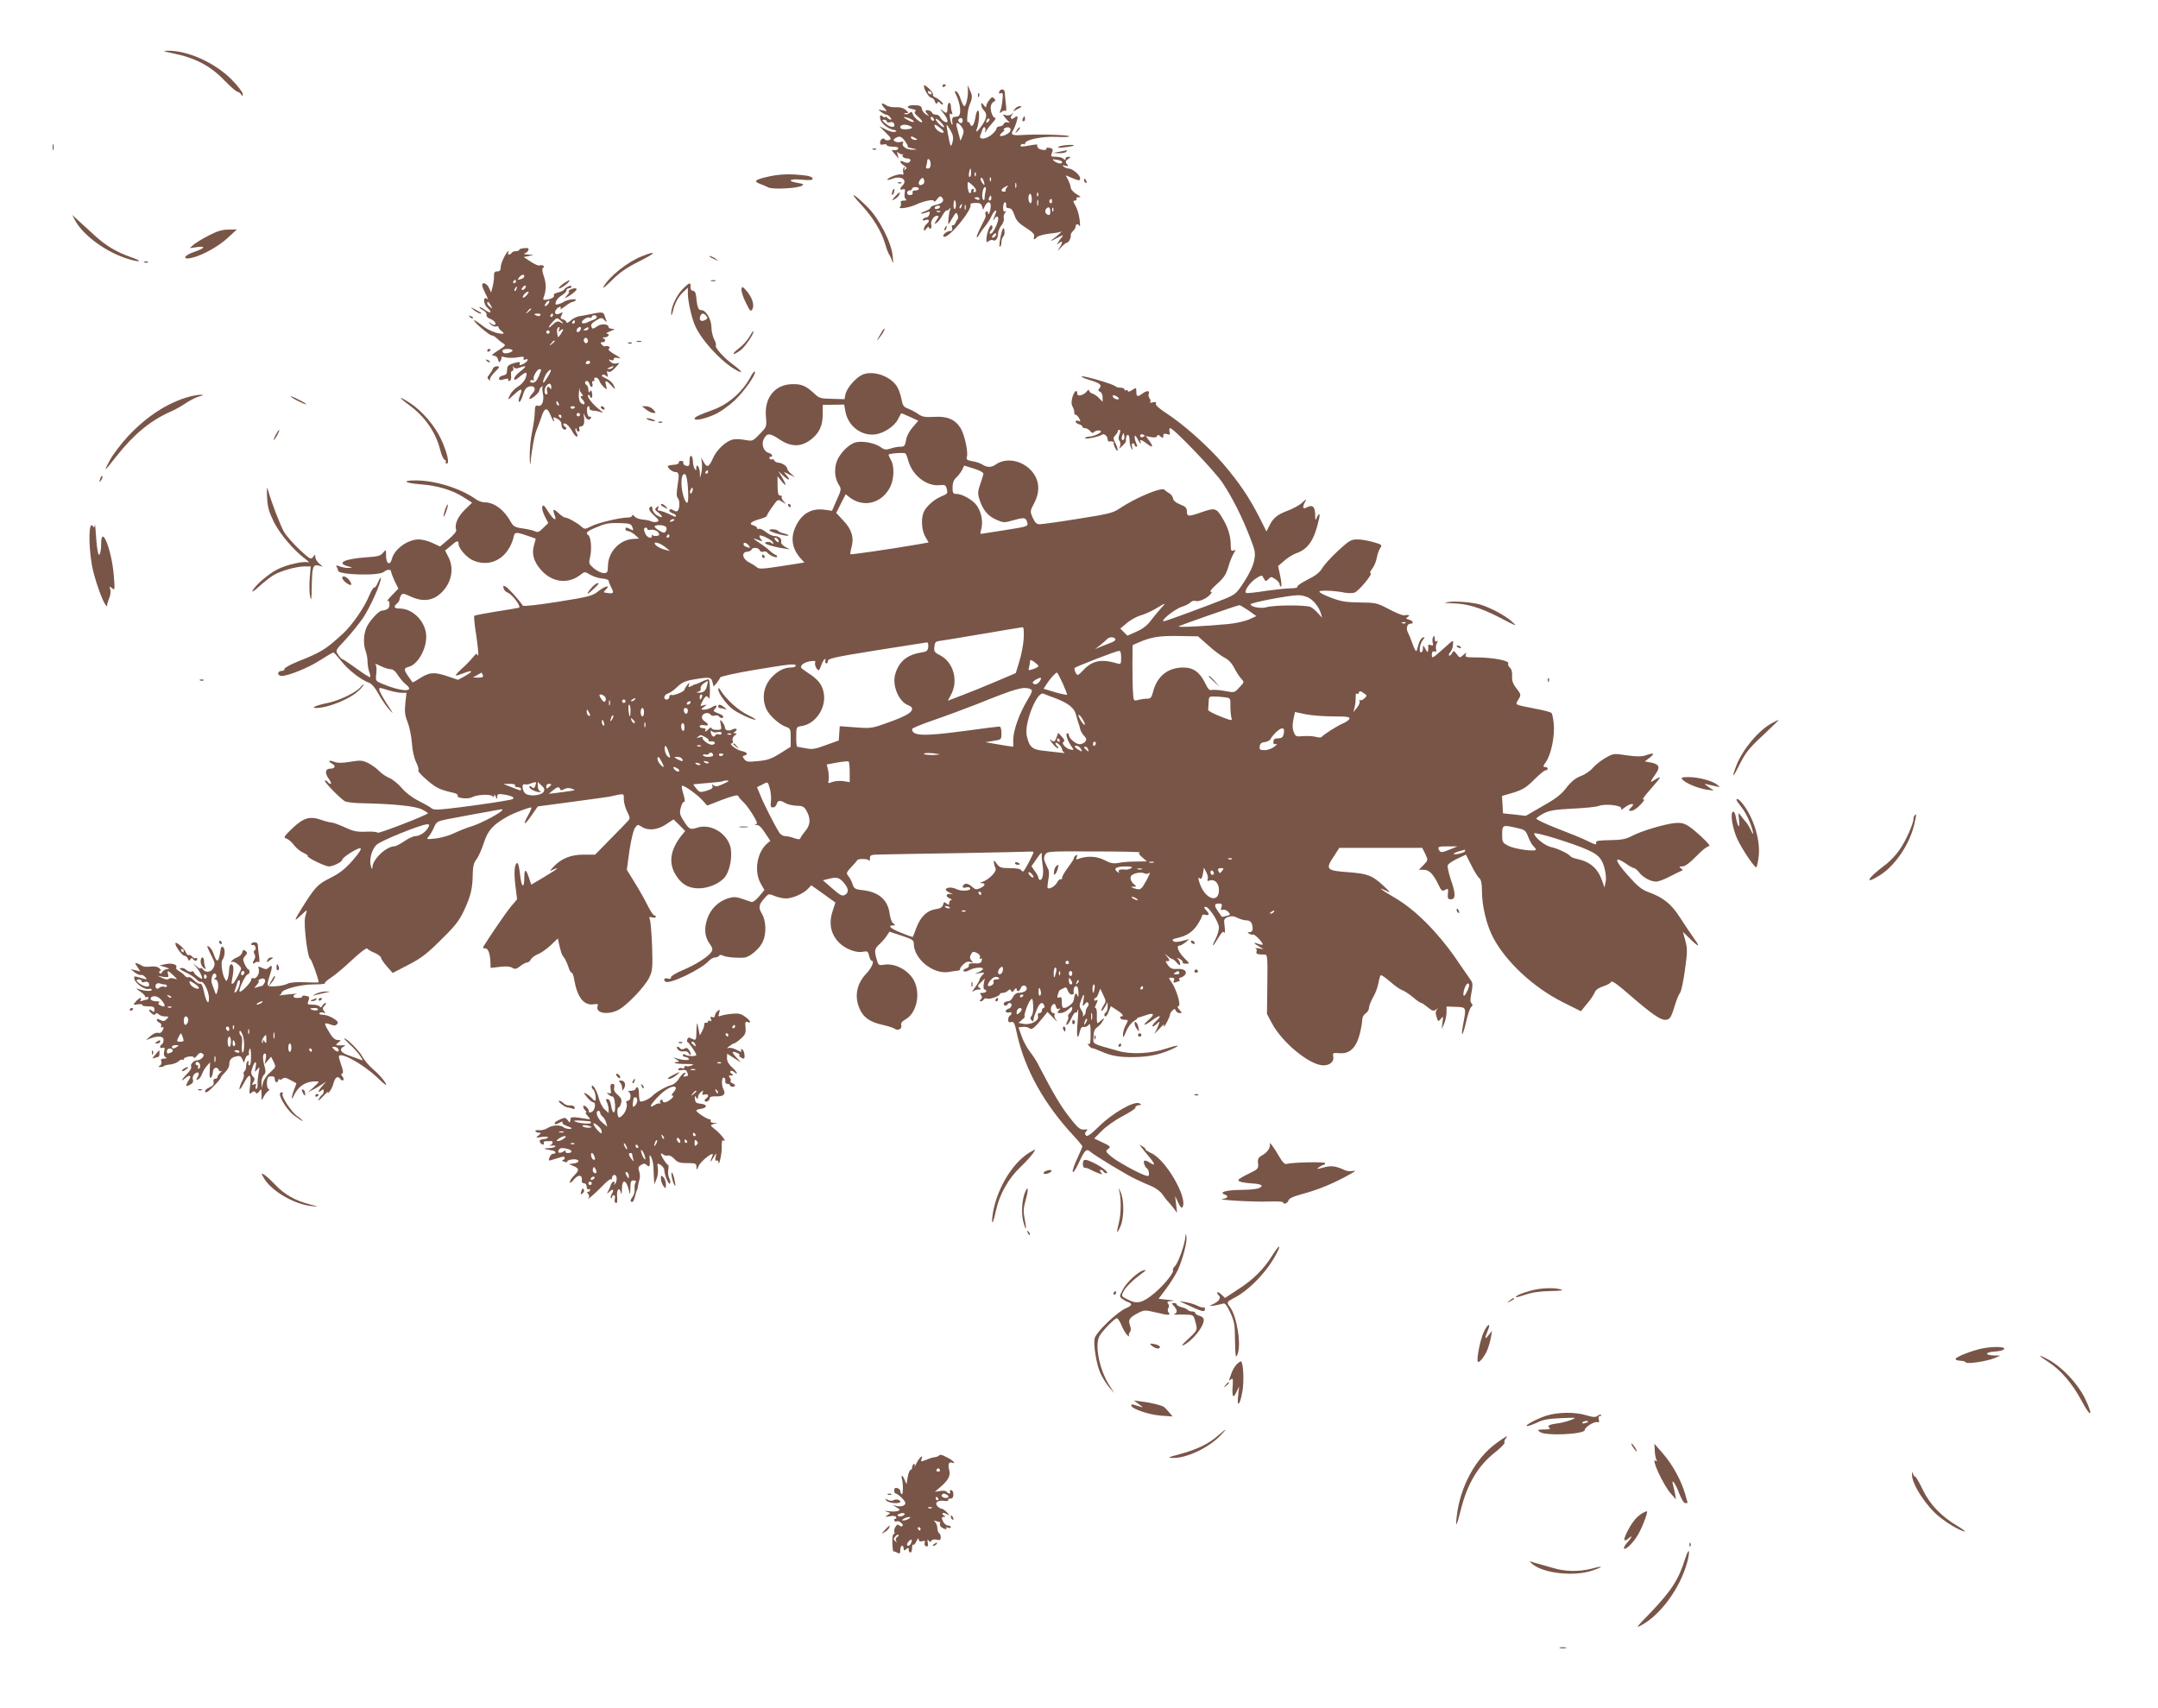 <?xml version="1.0" standalone="no"?>
<!DOCTYPE svg PUBLIC "-//W3C//DTD SVG 20010904//EN"
 "http://www.w3.org/TR/2001/REC-SVG-20010904/DTD/svg10.dtd">
<svg version="1.0" xmlns="http://www.w3.org/2000/svg"
 width="1280pt" height="1013pt" viewBox="0 0 1280 1013"
 preserveAspectRatio="xMidYMid meet">
<g transform="translate(0,1013) scale(0.1,-0.1)"
fill="#795548" stroke="none">
<path d="M1020 9815 c139 -28 228 -75 314 -165 33 -34 66 -63 74 -64 7 -1 18
-9 23 -17 7 -11 9 -11 9 4 0 9 -30 48 -67 86 -100 100 -262 173 -381 170 -30
-1 -25 -3 28 -14z"/>
<path d="M5480 9621 c0 -22 30 -71 45 -71 7 0 17 -10 20 -21 5 -15 9 -18 15
-9 5 9 9 9 14 1 4 -6 11 -11 17 -11 13 0 -23 35 -45 43 -9 4 -15 11 -12 15 3
5 -8 22 -24 37 -17 16 -30 23 -30 16z m45 -41 c3 -5 2 -10 -4 -10 -5 0 -13 5
-16 10 -3 6 -2 10 4 10 5 0 13 -4 16 -10z"/>
<path d="M5590 9619 c0 -5 5 -7 10 -4 6 3 10 8 10 11 0 2 -4 4 -10 4 -5 0 -10
-5 -10 -11z"/>
<path d="M5741 9595 c2 -38 -11 -95 -21 -95 -5 0 -14 19 -22 42 -7 23 -19 44
-26 46 -10 3 -11 0 -4 -14 31 -61 37 -132 11 -135 -5 -1 -15 -2 -21 -3 -8 -1
-12 -11 -10 -26 6 -36 -6 -20 -13 19 -4 24 -2 31 6 25 9 -5 10 -2 6 10 -4 10
-7 26 -7 37 0 10 -4 19 -10 19 -5 0 -10 -13 -10 -30 0 -35 -6 -37 -34 -12 -12
10 -9 4 7 -16 32 -40 37 -68 8 -53 -10 6 -21 17 -25 26 -3 8 -14 15 -25 15
-11 0 -21 5 -23 12 -4 12 -38 21 -38 9 0 -4 6 -13 13 -20 10 -11 8 -11 -10 0
-12 7 -23 22 -25 33 -2 16 -11 21 -41 22 -47 1 -59 -14 -17 -23 20 -3 27 -9
19 -13 -8 -6 -4 -15 15 -31 14 -12 26 -26 26 -31 0 -15 -49 23 -55 43 -5 16
-10 18 -21 9 -7 -7 -19 -10 -26 -7 -8 3 -5 6 6 6 18 1 18 2 -2 19 -14 12 -33
17 -57 16 -21 -2 -47 3 -61 13 -28 18 -32 8 -7 -19 17 -19 16 -19 -12 -13 -29
7 -29 7 -10 -8 11 -9 25 -17 31 -17 14 0 40 -30 27 -30 -5 0 -14 5 -21 12 -7
7 -12 8 -12 4 0 -5 -7 -3 -15 4 -13 10 -15 9 -15 -10 0 -25 42 -63 79 -70 20
-4 22 -7 10 -12 -10 -4 -34 3 -55 14 l-39 20 38 -38 c34 -34 37 -39 20 -45
-10 -3 -21 -2 -24 4 -9 13 -29 0 -29 -20 0 -10 6 -14 20 -10 11 3 20 1 20 -4
0 -5 16 -9 36 -9 24 0 34 -4 31 -12 -2 -7 -13 -11 -23 -9 -18 3 -18 2 1 -20
11 -13 22 -26 24 -29 2 -3 0 6 -4 20 -6 20 -5 22 5 13 7 -6 18 -10 24 -9 6 2
8 1 3 -1 -13 -8 3 -23 24 -23 10 0 19 -4 19 -9 0 -17 -19 -22 -40 -11 -27 14
-26 -4 2 -22 17 -11 19 -16 8 -23 -9 -6 -11 -4 -5 5 5 8 4 11 -3 7 -5 -4 -8
-16 -5 -27 4 -15 1 -19 -9 -15 -8 3 -31 -2 -52 -10 -43 -18 -44 -31 -2 -15 53
20 92 -8 58 -42 -17 -17 -15 -28 3 -21 13 4 15 0 11 -23 -3 -16 0 -31 7 -36 8
-5 3 -8 -12 -8 -15 0 -21 -4 -18 -14 3 -7 1 -18 -5 -24 -15 -15 58 -4 97 15
47 22 105 33 105 19 0 -6 9 -1 18 12 15 19 20 21 30 10 15 -19 3 -34 -35 -43
-18 -3 -33 -11 -33 -16 0 -6 -14 -15 -31 -21 -16 -6 -28 -12 -26 -14 2 -3 16
0 30 5 22 9 24 7 20 -10 -3 -10 -11 -19 -19 -19 -7 0 -16 -5 -20 -11 -4 -8 0
-9 15 -4 24 7 28 -7 6 -25 -8 -7 -15 -20 -15 -29 1 -13 3 -13 15 3 8 11 15 14
15 7 0 -7 4 -10 10 -6 5 3 7 12 4 20 -8 19 14 55 33 55 14 0 13 -3 -2 -26 -15
-23 -15 -25 -1 -17 9 5 25 25 35 44 10 18 22 32 26 31 4 -2 12 2 17 10 7 9 8
7 3 -7 -7 -18 -14 -85 -9 -85 1 0 12 17 24 38 20 33 23 35 30 17 4 -11 4 -22
0 -25 -3 -3 -9 -13 -13 -23 -4 -10 -11 -16 -16 -13 -5 3 -7 -3 -4 -14 4 -13 0
-20 -9 -20 -23 0 -53 -26 -40 -34 26 -16 175 165 158 192 -2 4 11 8 29 8 26 1
35 -3 40 -20 l6 -21 11 23 c17 33 38 28 34 -8 -3 -31 -16 -55 -16 -31 0 7 -5
9 -10 6 -6 -4 -8 -10 -5 -15 3 -5 2 -17 -3 -27 -37 -73 -52 -106 -48 -110 2
-3 10 6 16 19 7 12 23 34 35 48 12 14 28 40 36 58 13 31 37 48 25 17 -3 -8 -9
-23 -12 -32 -5 -15 -4 -15 6 1 9 13 14 15 20 6 8 -12 -22 -84 -40 -95 -14 -8
-13 8 1 22 6 6 8 17 3 24 -9 15 -32 -41 -33 -80 -1 -19 1 -21 14 -11 8 6 19 9
26 5 14 -9 29 12 29 41 0 12 9 33 20 47 11 14 17 32 14 41 -3 9 0 24 7 33 10
12 10 15 2 9 -9 -5 -13 2 -13 23 0 17 5 31 10 31 6 0 10 -8 8 -17 -2 -12 4
-18 16 -18 14 0 23 -12 33 -41 10 -31 25 -48 68 -75 39 -25 52 -39 49 -51 -6
-22 0 -23 18 -4 8 7 40 16 72 20 32 3 63 8 69 12 14 7 -19 -24 -54 -49 -13
-10 -1 -6 26 9 40 21 47 23 34 8 -9 -10 -20 -26 -24 -34 -8 -13 -7 -13 8 -1
21 17 22 3 1 -29 -14 -23 -13 -22 10 3 14 15 29 27 34 27 11 0 26 30 23 46 0
6 6 17 14 24 8 7 15 19 15 26 0 17 16 18 24 2 3 -7 3 10 0 37 -3 28 -14 65
-24 83 -16 27 -17 32 -4 32 8 0 12 5 9 10 -3 6 2 10 12 10 16 1 16 2 -2 12
-29 17 -45 35 -45 50 0 7 -7 25 -14 40 l-15 28 36 -15 c45 -19 52 -19 49 1 -3
19 -45 53 -66 54 -8 0 -22 5 -30 11 -12 9 -10 10 8 6 20 -5 21 -3 10 10 -10
13 -9 18 7 29 17 12 17 14 2 14 -9 0 -17 -5 -17 -12 0 -9 -3 -9 -12 0 -7 7
-27 12 -45 12 -30 0 -32 2 -23 24 7 21 5 25 -15 29 -14 2 -22 0 -19 -4 7 -12
-27 -11 -45 0 -7 5 -11 13 -8 18 4 7 -9 7 -36 2 -57 -11 -69 -11 -62 1 4 6 11
8 16 5 5 -4 9 -2 9 4 0 22 100 43 186 39 46 -2 81 -1 76 4 -8 8 -188 13 -280
7 -56 -4 -69 2 -55 24 13 19 33 81 28 86 -3 2 -11 -1 -18 -7 -19 -16 -30 -3
-14 17 10 14 10 14 -4 3 -9 -7 -25 -9 -35 -5 -17 6 -18 5 -4 -13 8 -10 20 -23
25 -27 6 -5 2 -6 -8 -3 -11 3 -20 0 -23 -9 -4 -8 -15 -15 -25 -15 -10 0 -19
-6 -19 -14 0 -7 -15 -25 -32 -38 -37 -27 -74 -27 -63 0 4 10 10 25 12 34 3 10
9 15 14 13 4 -3 6 -13 3 -23 -4 -12 -2 -11 7 3 6 11 23 32 37 48 14 15 21 27
16 27 -18 0 -36 57 -24 80 6 11 15 20 21 20 5 0 4 6 -3 14 -11 13 -15 12 -30
-7 -10 -12 -18 -28 -18 -36 0 -11 -4 -9 -15 5 -12 16 -14 17 -15 2 0 -9 7 -23
15 -32 22 -21 19 -46 -10 -89 -27 -39 -42 -49 -30 -19 12 32 17 100 7 106 -5
3 -13 -14 -16 -39 -8 -47 -22 -66 -32 -41 -3 9 -9 14 -13 12 -9 -6 -2 74 9 99
18 43 19 56 4 87 l-14 33 1 -30z m-321 -186 c0 -5 -13 -3 -30 6 -16 9 -30 17
-30 20 0 2 14 -1 30 -6 17 -6 30 -15 30 -20z m120 10 c0 -6 -4 -7 -10 -4 -5 3
-10 11 -10 16 0 6 5 7 10 4 6 -3 10 -11 10 -16z m60 -42 c0 -6 -11 0 -25 13
-14 13 -25 28 -25 33 0 6 11 0 25 -13 14 -13 25 -28 25 -33z m110 38 c0 -8 -4
-15 -9 -15 -13 0 -22 16 -14 24 11 11 23 6 23 -9z m152 -7 c-7 -7 -12 -8 -12
-2 0 14 12 26 19 19 2 -3 -1 -11 -7 -17z m-602 1 c0 -6 8 -8 19 -4 11 3 21 0
24 -9 10 -25 -19 -25 -49 0 -22 18 -25 23 -11 24 9 0 17 -5 17 -11z m445 -33
c13 -19 13 -29 4 -52 l-12 -29 -8 30 c-4 17 -11 40 -14 53 -10 30 10 29 30 -2z
m-311 8 c26 -10 18 -19 -19 -21 -25 -1 -35 3 -35 13 0 14 27 19 54 8z m185
-15 c27 -22 23 -36 -7 -20 -20 10 -38 41 -24 41 4 -1 18 -10 31 -21z m59 -13
c15 -26 18 -42 12 -67 -4 -21 -9 -28 -13 -19 -7 19 -25 120 -22 120 2 0 12
-15 23 -34z m355 -3 c-6 -16 -52 -37 -61 -28 -3 3 3 12 14 20 10 8 15 15 9 15
-5 0 -4 4 4 9 20 13 41 3 34 -16z m-623 -63 c12 -16 18 -31 13 -31 -4 -1 8 -5
27 -9 34 -7 35 -7 5 -8 -36 -2 -70 21 -59 39 5 9 1 11 -13 7 -12 -3 -27 -2
-34 3 -12 8 -11 11 1 19 25 16 37 12 60 -20z m60 20 c13 -8 13 -10 -2 -10 -9
0 -20 5 -23 10 -8 13 5 13 25 0z m90 -156 c0 -15 -6 -24 -16 -24 -11 0 -14 5
-10 16 3 9 6 22 6 30 0 9 5 12 10 9 6 -3 10 -17 10 -31z m780 15 c0 -13 -24
-11 -45 4 -16 13 -15 14 13 9 18 -2 32 -8 32 -13z m-540 -64 c0 -14 -4 -25 -9
-25 -4 0 -6 11 -3 25 2 14 6 25 8 25 2 0 4 -11 4 -25z m27 -17 c-3 -8 -6 -5
-6 6 -1 11 2 17 5 13 3 -3 4 -12 1 -19z m-311 -50 c-26 -18 -37 7 -14 30 10
10 14 9 19 -5 3 -10 1 -21 -5 -25z m363 -2 c1 -6 -5 -1 -13 9 -8 11 -12 24 -8
29 5 9 20 -17 21 -38z m38 22 c-3 -8 -6 -5 -6 6 -1 11 2 17 5 13 3 -3 4 -12 1
-19z m-109 -27 c23 -20 29 -41 11 -41 -5 0 -7 5 -4 10 3 6 1 10 -4 10 -6 0
-11 -7 -11 -16 0 -8 -4 -12 -10 -9 -9 6 -15 65 -7 65 2 0 14 -8 25 -19z m259
-13 c-3 -7 -5 -2 -5 12 0 14 2 19 5 13 2 -7 2 -19 0 -25z m-56 -1 c-6 -8 -9
-16 -6 -19 3 -2 -2 -5 -10 -5 -20 0 -19 14 3 26 23 14 26 13 13 -2z m-521 -7
c0 -5 -9 -10 -21 -10 -13 0 -19 -5 -16 -13 3 -8 -3 -14 -14 -14 -11 -1 -19 5
-19 13 0 8 7 14 15 14 8 0 15 5 15 10 0 6 9 10 20 10 11 0 20 -4 20 -10z m396
-12 c-3 -13 -6 -32 -6 -42 0 -12 -3 -16 -9 -10 -11 12 -2 74 11 74 6 0 8 -10
4 -22z m311 -30 c-3 -8 -6 -5 -6 6 -1 11 2 17 5 13 3 -3 4 -12 1 -19z m-37
-19 c0 -17 -4 -28 -10 -24 -5 3 -10 17 -10 31 0 13 5 24 10 24 6 0 10 -14 10
-31z m-240 6 c0 -8 -4 -15 -10 -15 -5 0 -7 7 -4 15 4 8 8 15 10 15 2 0 4 -7 4
-15z m-70 -5 c0 -5 -7 -7 -15 -4 -8 4 -15 8 -15 10 0 2 7 4 15 4 8 0 15 -4 15
-10z m347 -37 c-3 -10 -5 -4 -5 12 0 17 2 24 5 18 2 -7 2 -21 0 -30z m83 21
c0 -8 -5 -12 -10 -9 -6 4 -8 11 -5 16 9 14 15 11 15 -7z m-570 -19 c0 -14 -4
-25 -8 -25 -7 0 -8 31 -3 48 4 11 11 -3 11 -23z m33 -10 c-3 -9 -8 -14 -10
-11 -3 3 -2 9 2 15 9 16 15 13 8 -4z m24 -17 c-3 -7 -5 -2 -5 12 0 14 2 19 5
13 2 -7 2 -19 0 -25z m-152 12 c-3 -5 -13 -10 -21 -10 -8 0 -12 5 -9 10 3 6
13 10 21 10 8 0 12 -4 9 -10z m655 -25 c0 -18 -4 -23 -15 -19 -16 6 -20 26 -8
37 13 14 23 6 23 -18z m17 3 c-3 -8 -6 -5 -6 6 -1 11 2 17 5 13 3 -3 4 -12 1
-19z m-670 -4 c-3 -3 -12 -4 -19 -1 -8 3 -5 6 6 6 11 1 17 -2 13 -5z m328
-143 c-3 -6 -11 -11 -17 -11 -6 0 -6 6 2 15 14 17 26 13 15 -4z"/>
<path d="M5927 9586 c-4 -10 -1 -13 9 -9 12 4 14 -3 10 -38 -2 -24 -7 -53 -12
-64 -7 -17 -5 -18 8 -8 8 7 18 9 23 5 4 -4 5 15 1 42 -3 27 -6 57 -6 67 0 22
-25 25 -33 5z"/>
<path d="M5801 9564 c0 -11 3 -14 6 -6 3 7 2 16 -1 19 -3 4 -6 -2 -5 -13z"/>
<path d="M6019 9483 c-13 -15 -12 -15 11 -3 34 17 36 20 18 20 -9 0 -22 -7
-29 -17z"/>
<path d="M6066 9425 c-3 -8 -1 -15 4 -15 6 0 10 7 10 15 0 8 -2 15 -4 15 -2 0
-6 -7 -10 -15z"/>
<path d="M6031 9357 c-13 -21 -12 -21 5 -5 10 10 16 20 13 22 -3 3 -11 -5 -18
-17z"/>
<path d="M312 9255 c0 -16 2 -22 5 -12 2 9 2 23 0 30 -3 6 -5 -1 -5 -18z"/>
<path d="M6280 9260 c-10 -7 1 -8 35 -4 28 4 52 8 54 10 10 9 -75 3 -89 -6z"/>
<path d="M5178 9243 c7 -3 16 -2 19 1 4 3 -2 6 -13 5 -11 0 -14 -3 -6 -6z"/>
<path d="M6285 9230 l-40 -7 37 -2 c20 0 40 4 43 9 3 6 5 9 3 9 -2 -1 -21 -5
-43 -9z"/>
<path d="M4565 9084 c-84 -18 -99 -29 -59 -44 16 -6 39 -15 51 -22 25 -13 171
-6 199 10 14 8 10 11 -24 17 -68 11 -49 26 23 19 42 -4 65 -3 65 4 0 15 -23
21 -108 27 -50 3 -101 -1 -147 -11z"/>
<path d="M6430 9061 c0 -6 4 -13 10 -16 6 -3 7 1 4 9 -7 18 -14 21 -14 7z"/>
<path d="M5328 9043 c7 -3 16 -2 19 1 4 3 -2 6 -13 5 -11 0 -14 -3 -6 -6z"/>
<path d="M5293 8995 c-3 -9 -3 -18 -1 -21 3 -3 8 4 11 16 6 23 -1 27 -10 5z"/>
<path d="M5105 8919 c72 -77 124 -161 146 -239 7 -25 17 -50 21 -57 5 -6 14
-24 19 -40 7 -22 8 -16 4 27 -6 77 -78 219 -145 287 -85 86 -123 105 -45 22z"/>
<path d="M5309 8964 c-22 -25 -22 -26 -3 -16 12 6 24 18 28 27 8 21 3 19 -25
-11z"/>
<path d="M444 8825 c48 -91 185 -191 315 -231 76 -23 91 -15 19 10 -90 32
-151 68 -223 135 -33 30 -75 69 -94 86 l-33 30 16 -30z"/>
<path d="M5605 8779 c-4 -6 -5 -12 -2 -15 2 -3 7 2 10 11 7 17 1 20 -8 4z"/>
<path d="M5947 8770 c-12 -27 -25 -110 -16 -104 5 3 9 15 9 28 0 12 5 27 11
33 6 6 9 21 7 34 -3 18 -6 20 -11 9z"/>
<path d="M1240 8734 c-36 -18 -76 -43 -90 -54 l-25 -22 43 6 c57 8 47 -7 -18
-29 -60 -20 -71 -48 -14 -35 63 14 162 69 216 120 l53 49 -50 -1 c-37 0 -69
-10 -115 -34z"/>
<path d="M3080 8648 c0 -4 -9 -8 -19 -8 -11 0 -23 -4 -26 -10 -3 -5 -11 -10
-16 -10 -6 0 -7 5 -4 10 3 6 4 10 1 10 -11 0 -46 -70 -46 -94 0 -19 -5 -26
-20 -26 -16 0 -20 -6 -20 -27 1 -16 -3 -44 -8 -63 l-9 -35 -13 28 c-13 27 -40
37 -40 14 0 -7 10 -30 21 -52 12 -23 16 -35 7 -28 -23 20 -21 -31 2 -52 31
-28 23 -39 -11 -15 -16 12 -32 20 -35 18 -2 -3 7 -11 21 -18 15 -8 23 -20 21
-27 -3 -8 4 -17 18 -23 26 -9 42 -28 32 -37 -3 -3 -14 0 -23 8 -17 13 -17 13
-4 -4 8 -10 23 -16 32 -14 10 3 17 1 16 -3 -1 -5 7 -16 18 -24 15 -12 16 -15
5 -16 -33 0 -86 21 -121 50 -21 16 -41 30 -46 30 -14 -1 89 -90 104 -90 7 0
21 -8 32 -19 10 -10 27 -23 37 -29 16 -9 12 -14 -31 -41 -35 -22 -43 -31 -28
-31 13 0 23 -8 27 -22 5 -19 8 -20 15 -8 5 8 8 17 5 21 -2 4 9 4 24 -1 16 -4
48 -4 71 0 33 6 41 5 37 -6 -3 -8 0 -11 10 -7 25 10 15 -13 -12 -26 -22 -10
-25 -9 -21 2 4 11 -2 12 -34 3 -26 -7 -39 -16 -40 -28 -1 -10 -2 -24 -3 -30 0
-7 -11 -14 -23 -16 -13 -2 -23 -10 -23 -17 0 -10 7 -12 30 -5 19 5 28 5 25 -1
-4 -5 -1 -9 4 -9 11 0 15 12 12 43 -1 9 2 17 8 17 6 0 8 8 5 18 -4 12 -3 13 3
4 7 -10 16 -10 38 -2 40 15 41 7 0 -24 -19 -15 -35 -34 -35 -42 0 -12 8 -9 31
10 40 34 50 33 37 -5 -6 -18 -25 -40 -44 -51 -18 -11 -40 -33 -48 -49 -18 -36
-16 -36 24 1 42 39 52 38 35 -4 -8 -19 -11 -37 -6 -40 5 -3 15 15 22 39 10 34
20 47 37 52 33 8 45 -15 21 -40 -21 -23 -26 -42 -7 -31 27 17 48 39 48 51 0 6
6 15 13 19 6 4 9 4 6 0 -4 -4 -3 -22 1 -39 9 -44 -5 -81 -29 -74 -15 4 -18 -2
-19 -37 0 -22 -7 -76 -16 -118 -9 -42 -15 -110 -14 -150 1 -40 3 -55 5 -33 6
74 24 170 38 200 7 17 18 47 25 67 18 60 35 65 54 18 9 -22 18 -40 21 -40 2 0
2 7 -1 14 -5 13 -2 13 20 3 16 -8 26 -20 26 -34 0 -23 17 -40 28 -28 3 3 0 10
-8 15 -8 5 -11 12 -7 16 9 10 35 -14 53 -48 8 -15 19 -28 25 -28 6 0 6 8 -1
21 -7 11 -9 23 -6 27 3 3 6 0 6 -6 0 -7 5 -12 11 -12 6 0 9 7 5 15 -3 9 0 15
8 15 18 0 25 19 20 56 -4 26 -4 27 5 7 11 -24 26 -30 36 -13 4 6 1 9 -7 8 -8
-2 -14 9 -16 30 -2 18 1 32 7 32 6 0 10 -6 8 -12 -1 -8 9 -14 23 -14 14 -1 34
-5 45 -9 16 -6 15 -4 -4 11 -39 28 -80 78 -73 88 3 6 7 5 10 -2 7 -23 19 -12
14 14 -3 19 -7 22 -13 12 -6 -9 -9 -7 -9 9 0 12 -4 25 -10 28 -13 8 -13 25 1
25 6 0 13 -9 16 -20 3 -11 9 -17 14 -15 4 3 6 12 2 20 -3 8 0 15 7 15 6 0 8 5
5 10 -3 6 1 10 9 10 8 0 17 -8 21 -19 3 -10 15 -27 26 -37 20 -18 20 -18 14 9
-9 34 -1 34 31 0 25 -27 25 -27 16 -2 -5 13 -22 31 -38 39 -16 8 -31 16 -33
18 -2 1 -1 5 2 8 4 4 13 1 21 -5 12 -10 13 -8 9 10 -5 16 -3 20 6 14 8 -5 23
4 41 24 28 30 28 31 6 25 -14 -3 -27 1 -36 11 -11 13 -10 15 4 9 9 -4 16 -1
16 6 0 8 9 10 28 6 19 -5 14 1 -21 21 -28 16 -43 29 -36 34 8 5 8 8 0 13 -6 4
-15 5 -20 2 -5 -3 -14 1 -21 9 -10 12 -9 15 4 15 19 0 21 16 4 23 -7 3 -3 6
10 6 23 1 32 20 10 22 -7 0 3 7 22 14 28 11 30 14 13 14 -13 1 -23 5 -23 10 0
19 -41 23 -65 7 -30 -20 -31 -20 -38 -2 -4 9 6 22 27 34 31 19 35 19 51 3 14
-13 16 -13 11 -1 -3 8 -9 23 -12 33 -6 17 -18 17 -99 0 -11 -2 -33 -7 -50 -9
-16 -3 -40 -15 -52 -27 -13 -11 -23 -16 -23 -9 0 6 -9 14 -20 17 -17 5 -18 10
-9 26 9 19 9 19 -10 10 -24 -14 -39 3 -21 24 15 18 34 20 24 3 -4 -6 8 0 28
15 19 15 40 27 46 27 6 0 14 4 17 10 7 11 -53 2 -70 -10 -5 -4 -20 -11 -32
-14 -18 -6 -20 -4 -16 14 3 11 18 28 34 37 16 10 29 23 29 30 0 7 7 13 15 13
8 0 15 5 15 10 0 12 -35 -3 -45 -19 -3 -5 -19 -12 -35 -16 -17 -4 -28 -10 -25
-15 7 -11 -13 -24 -44 -28 -19 -2 -22 0 -16 15 15 40 16 80 1 123 -10 30 -12
46 -5 51 8 5 8 9 0 13 -6 4 -15 4 -21 1 -5 -3 -28 7 -51 22 l-43 28 30 6 29 7
-35 2 c-19 1 -28 4 -18 7 9 2 19 11 22 19 4 11 -2 14 -24 12 -17 -1 -30 -6
-30 -10z m30 -157 c0 -5 -7 -12 -16 -15 -24 -9 -28 -7 -14 9 14 17 30 20 30 6z
m-50 -31 c0 -5 -5 -10 -11 -10 -5 0 -7 5 -4 10 3 6 8 10 11 10 2 0 4 -4 4 -10z
m55 -39 c-3 -6 -11 -11 -17 -11 -6 0 -6 6 2 15 14 17 26 13 15 -4z m-52 -6
c-3 -9 -8 -14 -10 -11 -3 3 -2 9 2 15 9 16 15 13 8 -4z m62 -35 c-10 -11 -20
-18 -23 -15 -7 6 18 35 31 35 5 0 2 -9 -8 -20z m125 -55 c-7 -9 -15 -13 -18
-10 -3 2 1 11 8 20 7 9 15 13 18 10 3 -2 -1 -11 -8 -20z m-339 -7 c11 -21 11
-22 -4 -9 -10 7 -17 17 -17 22 0 15 9 10 21 -13z m239 -22 c0 -2 -8 -10 -17
-17 -16 -13 -17 -12 -4 4 13 16 21 21 21 13z m55 -36 c-3 -5 -12 -7 -20 -3
-21 7 -19 13 6 13 11 0 18 -4 14 -10z m75 0 c0 -5 -5 -10 -11 -10 -5 0 -7 5
-4 10 3 6 8 10 11 10 2 0 4 -4 4 -10z m260 -10 c0 -6 -8 -13 -17 -16 -10 -3
-28 -11 -40 -17 -13 -6 -26 -7 -30 -3 -11 10 28 38 44 32 7 -3 13 -1 13 4 0 6
7 10 15 10 8 0 15 -5 15 -10z m-200 -38 c0 -2 -8 1 -17 7 -14 8 -25 4 -47 -17
-31 -29 -26 -11 7 24 19 19 22 20 39 5 10 -8 18 -17 18 -19z m70 8 c0 -5 -5
-10 -11 -10 -5 0 -7 5 -4 10 3 6 8 10 11 10 2 0 4 -4 4 -10z m-94 -46 c-5 -14
-4 -15 9 -4 8 7 15 9 15 4 -1 -10 -30 -51 -31 -43 0 2 -2 13 -4 23 -4 20 2 36
12 36 3 0 2 -7 -1 -16z m128 1 c-6 -16 -24 -21 -24 -7 0 11 11 22 21 22 5 0 6
-7 3 -15z m46 5 c0 -5 -8 -10 -17 -10 -15 0 -16 2 -3 10 19 12 20 12 20 0z
m-230 -20 c0 -5 -4 -10 -10 -10 -5 0 -10 5 -10 10 0 6 5 10 10 10 6 0 10 -4
10 -10z m225 -60 c-5 -8 -11 -8 -17 -2 -6 6 -7 16 -3 22 5 8 11 8 17 2 6 -6 7
-16 3 -22z m-195 6 c0 -2 -8 -10 -17 -17 -16 -13 -17 -12 -4 4 13 16 21 21 21
13z m-250 -55 c0 -10 -40 -22 -52 -15 -18 11 -6 24 22 24 17 0 30 -4 30 -9z
m460 -71 c0 -5 -7 -10 -16 -10 -8 0 -12 5 -9 10 3 6 10 10 16 10 5 0 9 -4 9
-10z m135 -30 c-3 -5 -14 -10 -23 -9 -14 0 -13 2 3 9 27 11 27 11 20 0z m-425
-14 c0 -2 -7 -20 -15 -40 -11 -25 -22 -36 -36 -36 -11 0 -17 5 -14 10 4 6 11
7 17 4 7 -4 8 -2 4 5 -8 13 19 61 34 61 6 0 10 -2 10 -4z m40 -40 c-12 -20
-24 -36 -26 -36 -9 0 8 45 24 63 25 28 26 11 2 -27z m20 -64 c0 -13 -2 -14 -9
-3 -11 17 -23 -1 -15 -23 3 -9 1 -16 -5 -16 -15 0 -14 38 2 54 15 17 27 11 27
-12z m168 -15 c-1 -2 3 -11 11 -20 10 -13 11 -17 1 -17 -9 0 -7 -7 5 -20 21
-23 13 -39 -9 -21 -9 7 -14 28 -13 51 1 21 3 37 5 35 2 -2 2 -5 0 -8z m-124
-83 c3 -8 2 -12 -4 -9 -6 3 -10 10 -10 16 0 14 7 11 14 -7z m96 -18 c0 -11
-19 -15 -25 -6 -3 5 1 10 9 10 9 0 16 -2 16 -4z m30 -46 c0 -5 -4 -10 -10 -10
-5 0 -10 5 -10 10 0 6 5 10 10 10 6 0 10 -4 10 -10z m-110 -10 c0 -5 -2 -10
-4 -10 -3 0 -8 5 -11 10 -3 6 -1 10 4 10 6 0 11 -4 11 -10z"/>
<path d="M3810 8611 c-88 -34 -199 -123 -232 -185 -6 -11 17 7 51 41 47 47 87
75 163 113 99 49 109 67 18 31z"/>
<path d="M4211 8606 c2 -2 15 -9 29 -15 24 -11 24 -11 6 3 -16 13 -49 24 -35
12z"/>
<path d="M858 8573 c7 -3 16 -2 19 1 4 3 -2 6 -13 5 -11 0 -14 -3 -6 -6z"/>
<path d="M3348 8452 c-15 -10 -30 -23 -33 -30 -5 -14 50 21 60 38 8 12 6 12
-27 -8z"/>
<path d="M4218 8463 c6 -2 18 -2 25 0 6 3 1 5 -13 5 -14 0 -19 -2 -12 -5z"/>
<path d="M4047 8413 c-36 -38 -68 -107 -66 -147 1 -12 5 -4 10 17 12 50 32 87
63 116 l26 24 0 -39 c1 -41 20 -129 39 -177 32 -82 141 -205 230 -262 61 -38
62 -25 2 20 -56 40 -113 104 -105 116 3 5 -2 22 -11 38 -8 17 -15 47 -15 68 0
47 -32 103 -59 103 -20 0 -25 14 -33 90 -2 14 -9 25 -18 25 -9 0 -15 9 -14 23
1 30 -6 28 -49 -15z m142 -157 c10 -12 8 -17 -8 -25 -22 -12 -37 0 -27 24 7
19 20 19 35 1z"/>
<path d="M4398 8415 c-2 -11 9 -47 25 -79 24 -50 31 -57 39 -42 14 25 1 68
-31 107 -26 30 -29 32 -33 14z"/>
<path d="M3380 8410 c-8 -5 -11 -10 -6 -10 5 0 1 -10 -10 -21 -19 -22 -19 -22
1 -11 29 17 55 38 55 46 0 9 -23 7 -40 -4z"/>
<path d="M2810 8291 c14 -11 32 -21 40 -21 13 0 5 5 -52 35 -7 4 -2 -3 12 -14z"/>
<path d="M2787 8249 c7 -7 15 -10 18 -7 3 3 -2 9 -12 12 -14 6 -15 5 -6 -5z"/>
<path d="M5234 8168 c-4 -7 -14 -24 -22 -38 -14 -24 -13 -24 3 -5 20 24 37 55
31 55 -3 0 -8 -6 -12 -12z"/>
<path d="M4445 8132 c-11 -20 -39 -51 -63 -69 -47 -36 -39 -46 9 -12 27 19 86
105 77 114 -2 2 -12 -13 -23 -33z"/>
<path d="M3778 8103 c6 -2 18 -2 25 0 6 3 1 5 -13 5 -14 0 -19 -2 -12 -5z"/>
<path d="M3728 8093 c7 -3 16 -2 19 1 4 3 -2 6 -13 5 -11 0 -14 -3 -6 -6z"/>
<path d="M2890 8049 c0 -5 5 -7 10 -4 6 3 10 8 10 11 0 2 -4 4 -10 4 -5 0 -10
-5 -10 -11z"/>
<path d="M2887 7989 c7 -7 15 -10 18 -7 3 3 -2 9 -12 12 -14 6 -15 5 -6 -5z"/>
<path d="M2923 7942 c-3 -9 -13 -25 -21 -35 -13 -14 -13 -20 -2 -30 9 -8 11
-9 6 0 -3 6 9 26 28 45 30 30 32 34 15 35 -11 1 -23 -6 -26 -15z"/>
<path d="M4454 7898 c-46 -89 -130 -164 -221 -198 -89 -32 -113 -44 -113 -54
0 -14 66 0 123 27 29 13 79 49 112 79 58 54 134 162 122 174 -3 3 -13 -9 -23
-28z"/>
<path d="M5115 7907 c-40 -18 -91 -78 -100 -115 l-6 -30 -74 2 c-68 1 -77 4
-107 33 -47 44 -75 56 -130 54 -102 -2 -165 -81 -155 -192 5 -61 5 -61 -37
-104 -40 -42 -42 -43 -86 -35 -25 5 -57 6 -71 3 -41 -8 -96 -59 -118 -107 -25
-57 -37 -63 -56 -29 l-16 28 4 -30 c2 -16 1 -43 -3 -60 l-8 -30 -1 32 c-1 33
-21 58 -21 26 0 -15 -2 -16 -10 -3 -5 8 -10 27 -10 42 0 15 -4 30 -10 33 -6 4
-10 -8 -10 -28 0 -31 -3 -34 -21 -30 -11 3 -18 11 -16 17 3 7 -3 12 -13 12
-10 0 -16 -5 -14 -11 2 -5 -10 -11 -27 -12 -18 -1 -34 -5 -37 -7 -7 -8 25 -36
42 -36 24 0 26 -13 15 -80 -7 -44 -7 -66 1 -74 12 -12 13 -56 2 -73 -5 -8 -13
-9 -22 -3 -19 12 -30 12 -30 1 0 -5 9 -13 20 -16 11 -3 20 -11 20 -16 0 -5 -7
-6 -17 0 -38 19 -78 34 -87 32 -5 -1 -6 6 -2 15 5 14 4 15 -9 4 -13 -11 -12
-15 11 -32 32 -25 23 -36 -11 -14 -14 9 -25 26 -25 37 0 11 -4 17 -10 14 -17
-10 -11 -25 22 -55 26 -24 29 -30 16 -35 -9 -4 -25 -2 -35 2 -10 5 -34 10 -53
11 -19 2 -41 10 -47 19 -7 9 -13 12 -13 5 0 -7 -11 -12 -25 -12 -46 0 -178
-31 -218 -52 -39 -19 -39 -19 -61 0 -23 21 -79 52 -95 52 -5 0 -22 11 -37 25
-32 30 -38 27 -25 -9 17 -43 -6 -31 -38 20 -22 35 -30 42 -34 29 -4 -9 3 -35
14 -57 l21 -41 -30 -29 c-23 -24 -33 -28 -48 -20 -11 5 -43 13 -73 17 -45 6
-56 12 -70 37 -40 73 -99 118 -157 118 -14 0 -38 8 -52 19 -93 65 -241 111
-357 111 -85 0 -65 -16 28 -23 99 -7 191 -34 257 -77 l50 -32 -43 -42 c-42
-41 -63 -89 -51 -120 3 -8 -15 -30 -46 -56 l-50 -42 -45 21 c-25 12 -61 21
-80 21 -67 0 -146 -57 -161 -117 -10 -40 -34 -28 -34 18 0 41 0 41 -18 20 -14
-18 -31 -23 -97 -27 -130 -9 -182 -33 -113 -53 32 -9 32 -9 6 -10 -15 -1 -38
3 -53 9 -20 8 -24 7 -18 -3 4 -6 8 -16 8 -22 0 -26 246 -33 273 -7 17 15 42
16 42 0 0 -6 10 -31 21 -56 l22 -44 -39 -40 c-22 -23 -33 -38 -26 -34 8 5 12
-1 12 -19 0 -25 -11 -33 -47 -38 -18 -3 -66 -55 -85 -91 -22 -42 -25 -106 -9
-149 6 -16 11 -43 11 -62 0 -19 5 -46 10 -61 6 -15 8 -29 6 -31 -3 -3 -39 20
-82 51 -42 31 -80 56 -84 56 -4 0 -15 12 -24 26 -17 25 -17 26 43 89 33 36 79
93 103 127 42 62 108 208 107 238 0 8 -7 -2 -16 -22 -8 -21 -19 -36 -23 -33
-4 2 -17 -18 -29 -46 -30 -74 -103 -179 -159 -230 -102 -93 -126 -108 -267
-164 -44 -18 -79 -37 -78 -44 2 -6 -6 -11 -17 -11 -11 0 -20 -7 -20 -15 0 -8
9 -15 20 -15 40 0 161 49 230 94 39 25 74 46 78 45 4 0 25 -24 47 -52 40 -51
116 -110 165 -128 15 -6 36 -30 53 -62 15 -28 43 -70 62 -92 33 -37 32 -34
-10 29 -25 39 -45 76 -45 83 0 16 -5 16 54 -2 27 -8 62 -15 78 -15 l29 0 -7
-63 c-5 -51 -2 -72 14 -112 11 -28 22 -82 25 -122 3 -45 12 -87 25 -114 12
-24 18 -46 13 -49 -5 -3 18 -29 52 -58 56 -48 76 -57 160 -76 15 -4 25 -11 22
-16 -10 -15 61 -23 86 -9 30 16 111 19 121 5 5 -7 8 -5 9 4 0 10 3 8 9 -5 8
-19 9 -19 9 -1 1 16 6 18 44 12 51 -8 69 -23 36 -30 -48 -10 -166 -28 -308
-46 -121 -15 -149 -16 -161 -5 -8 7 -43 27 -77 44 -38 19 -76 48 -99 75 -21
25 -54 52 -73 60 -20 8 -47 26 -61 41 -14 15 -43 36 -64 47 -36 18 -46 19
-107 9 -47 -8 -76 -8 -95 -1 -33 13 -44 6 -15 -10 25 -13 19 -30 -10 -30 -30
0 -34 -26 -9 -60 12 -16 17 -30 11 -30 -5 0 -13 5 -16 10 -3 6 -11 10 -18 10
-13 0 89 -106 118 -123 11 -6 58 -12 105 -12 186 -4 314 -17 353 -37 22 -11
37 -21 35 -23 -14 -14 -293 -122 -298 -115 -3 5 -35 8 -70 6 -54 -2 -75 3
-125 26 -33 15 -67 28 -76 28 -8 0 -37 7 -63 16 -69 24 -105 13 -172 -50 -51
-49 -54 -55 -35 -61 12 -3 32 -21 46 -40 14 -18 39 -38 56 -45 16 -7 27 -15
24 -18 -8 -8 103 -62 126 -62 25 0 79 27 79 40 0 13 91 71 107 68 10 -2 -5
-25 -44 -71 -46 -52 -76 -76 -133 -105 -77 -38 -93 -56 -175 -188 -42 -69 -42
-74 -1 -35 20 19 36 33 36 30 0 -2 -5 -20 -10 -39 -11 -38 15 -250 31 -250 6
0 49 -118 49 -137 0 -2 -36 -2 -80 0 -53 2 -89 -1 -105 -9 -13 -7 -46 -14 -72
-15 -54 -3 -54 -3 -30 74 15 47 12 58 -11 35 -9 -9 -18 -9 -37 0 -24 11 -26
10 -20 -7 7 -24 -14 -61 -32 -54 -7 3 -13 -1 -13 -9 0 -8 -16 -29 -35 -48 -21
-21 -35 -28 -35 -19 1 23 38 99 50 99 5 0 10 7 10 15 0 8 -3 15 -8 15 -4 0
-13 14 -21 31 -11 26 -11 32 3 48 14 15 14 20 2 30 -11 9 -15 7 -19 -9 -3 -11
-16 -24 -30 -29 -14 -5 -28 -15 -33 -22 -4 -8 -3 -10 5 -5 10 6 51 -26 51 -40
0 -10 -37 -80 -45 -86 -14 -10 -14 -8 -5 41 4 25 6 51 3 58 -9 24 -23 13 -24
-19 0 -18 -4 -42 -8 -53 -8 -19 -8 -19 -19 2 -15 28 -23 94 -13 108 15 19 18
65 5 76 -10 8 -14 0 -19 -35 -9 -55 -19 -58 -35 -12 -6 19 -18 40 -26 46 -22
19 -20 10 18 -66 13 -26 14 -37 4 -55 -13 -27 -45 -32 -63 -9 -7 8 -13 11 -13
6 0 -5 -10 -1 -22 10 l-23 19 21 -25 c12 -14 25 -36 29 -48 7 -23 7 -23 -19
-7 -14 10 -26 22 -26 27 0 6 -7 8 -15 4 -8 -3 -21 2 -30 10 -8 9 -23 14 -33
11 -12 -3 -3 -10 29 -25 25 -12 53 -30 63 -41 10 -11 22 -18 27 -16 14 9 45
-49 48 -88 3 -55 -15 -37 -29 28 -7 36 -15 52 -24 49 -6 -2 -23 7 -35 20 -13
14 -28 23 -34 19 -6 -3 -15 1 -21 9 -6 8 -21 20 -34 27 -12 7 -20 16 -17 20
10 18 -21 29 -60 22 l-40 -8 35 -10 c25 -8 29 -11 13 -12 -12 -1 -26 -8 -31
-17 -6 -11 -11 -13 -16 -5 -4 6 -2 11 4 11 7 0 5 6 -4 15 -10 10 -27 14 -53
11 -20 -3 -42 -1 -48 3 -5 4 -18 11 -29 15 -18 6 -18 5 -1 -20 l17 -27 -28 7
-29 7 24 -20 c14 -10 30 -17 36 -15 7 3 18 -3 26 -12 15 -18 18 -18 -48 1 -17
5 -20 2 -16 -13 7 -27 61 -65 84 -59 10 3 19 1 19 -5 0 -11 -50 -7 -85 7 -11
4 -5 -2 12 -14 18 -11 33 -26 33 -31 0 -6 4 -8 10 -5 5 3 10 1 10 -4 0 -6 -4
-11 -9 -11 -5 0 -17 -3 -27 -7 -12 -4 -15 -3 -10 5 12 20 -9 13 -28 -9 -18
-21 -18 -22 12 -17 17 2 29 1 26 -4 -3 -4 12 -8 33 -8 32 0 39 -3 39 -20 0
-13 -4 -16 -10 -10 -6 6 -14 10 -20 10 -5 0 -1 -8 10 -19 13 -12 21 -14 26 -7
5 8 11 7 20 -2 6 -6 23 -12 37 -12 23 0 24 -1 9 -16 -12 -13 -20 -14 -37 -5
-14 8 -21 8 -21 1 0 -6 7 -13 16 -17 8 -3 13 -12 10 -20 -3 -8 -1 -11 4 -8 12
8 13 -5 1 -24 -5 -8 -16 -11 -24 -8 -9 3 -28 -5 -44 -19 l-28 -25 28 11 c46
17 77 13 77 -9 0 -11 -4 -23 -10 -26 -16 -10 -12 -28 5 -21 12 4 14 0 9 -20
-4 -17 -2 -29 7 -35 11 -6 8 -9 -8 -9 -16 0 -21 -4 -16 -16 3 -9 0 -20 -8 -25
-12 -7 -11 -9 2 -9 9 0 19 3 22 6 4 4 20 8 37 9 17 2 39 10 49 19 10 9 21 13
24 9 4 -3 7 -2 7 4 0 14 60 23 60 9 0 -6 8 -1 18 11 12 16 21 20 31 14 12 -8
12 -12 2 -25 -8 -9 -21 -16 -31 -16 -21 0 -44 -25 -36 -39 4 -5 -7 -24 -24
-41 -34 -34 -41 -53 -10 -25 22 20 39 14 23 -7 -5 -7 -12 -20 -16 -29 -5 -14
-2 -15 18 -5 18 8 23 17 19 32 -3 12 1 26 11 34 21 17 32 4 17 -20 -10 -16 -9
-18 2 -14 8 3 19 18 24 32 5 15 18 37 29 49 l19 21 -2 -50 c-2 -35 0 -48 8
-40 5 5 11 21 11 35 2 25 27 31 35 9 2 -7 9 -10 15 -6 7 3 4 -1 -5 -9 -10 -8
-18 -19 -18 -26 0 -6 -6 -11 -14 -11 -9 0 -12 -7 -9 -19 3 -13 -3 -22 -25 -32
-18 -8 -28 -18 -25 -26 4 -9 20 1 49 32 24 24 44 48 44 52 0 5 12 19 25 32 14
13 25 33 25 45 0 29 11 42 41 49 21 5 28 2 36 -16 l10 -22 7 23 c4 12 12 22
17 22 6 0 8 3 6 8 -3 4 -1 16 3 27 5 13 8 0 9 -37 0 -37 -3 -58 -10 -58 -6 0
-8 7 -5 16 3 8 2 12 -4 9 -6 -3 -10 -17 -10 -30 0 -13 -4 -26 -10 -30 -5 -3
-7 -11 -4 -18 3 -8 -2 -27 -11 -43 -8 -16 -15 -36 -15 -44 0 -8 11 5 24 30 35
66 48 64 40 -7 -7 -52 -6 -57 8 -45 13 10 18 10 24 1 5 -9 11 -7 21 6 12 18
13 17 14 -6 1 -13 1 -31 0 -39 0 -8 5 -4 11 10 7 14 19 30 28 37 9 7 10 12 3
13 -6 0 -10 15 -10 37 2 30 6 37 25 38 15 1 22 -4 22 -17 0 -10 5 -18 10 -18
6 0 10 5 10 12 0 6 3 8 7 5 3 -4 12 -2 19 4 10 8 22 6 46 -8 18 -10 34 -18 36
-19 1 0 -5 -17 -13 -37 -17 -42 -19 -75 -2 -36 21 46 59 76 104 82 24 3 43 2
43 -1 0 -3 -15 -18 -32 -34 l-33 -29 30 16 c17 8 41 23 55 32 l25 17 -22 -25
c-26 -28 -31 -48 -8 -29 12 10 15 10 15 -3 0 -9 -4 -19 -10 -22 -5 -3 -15 -16
-20 -28 -6 -12 5 -4 25 18 21 22 34 33 30 25 -3 -8 1 -6 10 5 9 11 19 31 22
45 10 38 25 50 40 31 6 -9 15 -13 19 -9 4 4 2 14 -5 22 -8 10 -9 15 -1 18 7 2
6 17 -5 47 -8 24 -15 47 -15 52 0 35 135 -38 221 -117 59 -56 69 -63 53 -35
-10 18 -41 52 -68 75 -26 22 -56 57 -66 77 -18 34 -92 109 -108 109 -4 0 12
-17 35 -38 22 -20 49 -50 60 -67 18 -29 18 -29 -2 -20 -11 4 -41 15 -67 24
-48 16 -59 38 -28 53 11 6 10 7 -5 7 -44 -2 -50 0 -29 16 18 13 18 14 1 15
-22 0 -36 13 -64 63 -23 39 -20 43 21 28 18 -7 27 -6 36 4 8 10 3 18 -23 34
-19 12 -46 21 -61 21 -15 0 -25 4 -21 10 3 5 13 6 23 3 14 -6 15 -4 4 9 -10
13 -10 19 3 32 9 9 12 16 6 16 -5 0 -14 -7 -19 -16 -6 -11 -11 -13 -16 -5 -4
6 -23 11 -41 11 -32 0 -34 2 -25 24 7 21 5 25 -15 28 -13 3 -23 2 -22 -1 3 -8
-8 -11 -33 -11 -25 0 -26 17 -2 23 17 4 -26 1 -83 -6 -16 -3 -24 -2 -17 0 6 2
12 8 12 13 0 20 112 50 187 50 42 0 73 3 70 6 -4 4 13 19 36 34 23 15 80 62
125 105 49 46 87 74 90 68 4 -6 24 -18 45 -26 20 -9 37 -22 37 -29 1 -7 16
-30 35 -51 l34 -39 93 48 c77 40 111 66 194 149 84 82 108 113 137 175 40 86
50 130 51 215 1 45 6 67 22 87 12 15 31 59 44 98 24 74 53 107 140 156 33 19
125 54 141 54 4 0 -4 -20 -18 -46 -36 -63 -23 -64 20 -1 l37 53 202 27 c112
15 212 29 223 31 92 20 85 22 85 -16 0 -18 9 -51 20 -73 17 -34 18 -41 6 -54
-8 -9 -55 -58 -105 -108 l-91 -93 -67 0 c-77 0 -132 -22 -179 -71 -26 -28 -26
-30 -6 -19 13 6 25 10 27 8 1 -2 -33 -24 -76 -50 l-78 -46 -12 36 c-18 58 -29
61 -29 10 0 -74 -17 -65 -25 12 -4 39 -11 70 -16 70 -17 0 -22 -53 -12 -133
l10 -82 -39 -46 c-30 -37 -122 -172 -161 -235 -4 -7 0 -11 10 -10 18 1 30 -30
32 -83 l1 -33 54 6 c36 5 61 3 74 -5 16 -10 24 -9 47 9 15 12 34 22 41 22 7 0
18 8 23 19 6 10 25 24 43 31 18 7 52 31 75 53 l42 40 6 -29 c13 -56 17 -69 30
-84 7 -8 18 -32 25 -52 6 -21 15 -38 20 -38 5 0 12 -17 15 -37 18 -108 57
-159 115 -151 24 4 30 1 25 -10 -16 -42 59 -56 123 -23 50 26 155 136 182 190
20 41 22 55 18 185 -3 78 -9 150 -13 160 -7 16 -5 18 13 14 12 -4 22 -2 22 3
0 5 -4 9 -10 9 -5 0 -24 28 -41 63 -17 34 -51 95 -76 134 l-45 73 15 110 c9
62 23 122 32 136 16 24 18 25 40 10 39 -26 96 -20 146 14 l44 29 35 -34 34
-35 -22 -27 c-63 -80 -77 -154 -40 -223 34 -62 78 -90 142 -90 60 0 130 31
158 70 30 41 44 130 29 181 -25 81 -119 134 -195 109 -43 -14 -49 -10 -82 42
-22 34 -24 45 -16 77 5 20 13 35 19 34 7 -2 6 14 -3 44 -8 25 -12 48 -9 51 7
8 87 -48 120 -84 l30 -33 90 35 c62 23 91 30 94 22 2 -7 16 -23 31 -37 25 -23
80 -109 80 -124 0 -3 -6 -7 -12 -10 -7 -2 -4 -3 7 -1 14 2 29 -10 52 -46 l32
-48 -21 -18 c-59 -54 -76 -164 -36 -235 l22 -39 -31 -37 c-17 -21 -37 -36 -45
-34 -7 2 -32 11 -56 19 -35 12 -51 13 -83 3 -58 -18 -105 -64 -124 -122 -20
-59 -15 -107 15 -149 17 -24 19 -33 9 -48 -18 -28 -96 -77 -171 -108 -38 -16
-68 -34 -68 -41 0 -10 -7 -12 -20 -8 -19 6 -29 -9 -12 -19 25 -16 212 74 257
124 10 11 26 20 36 20 10 0 21 5 24 10 4 6 13 7 23 1 17 -9 75 -15 124 -12 34
1 97 55 114 98 21 48 17 122 -6 161 -23 38 -20 55 15 94 23 27 25 27 59 13 19
-8 50 -15 68 -15 40 0 106 30 131 58 l19 20 72 -51 71 -51 -16 -50 c-27 -78
-9 -149 50 -199 39 -32 95 -51 131 -43 25 5 29 2 35 -24 4 -17 11 -30 16 -30
17 0 -1 -43 -32 -75 -59 -62 -73 -138 -39 -212 22 -50 63 -78 140 -94 30 -7
61 -17 67 -22 19 -14 45 0 39 20 -4 13 3 23 24 35 64 36 90 141 56 221 -29 67
-113 115 -182 104 -32 -5 -34 -4 -44 31 -15 54 -13 65 18 92 15 14 34 36 42
49 l16 24 72 -24 c62 -20 72 -26 72 -46 0 -92 115 -185 208 -169 20 4 45 7 54
8 9 1 15 5 13 9 -3 3 6 16 19 28 15 15 29 19 42 14 17 -6 17 -5 6 9 -10 12
-11 22 -3 36 9 17 14 19 35 9 14 -7 22 -17 18 -26 -3 -9 -1 -12 5 -8 7 5 9 0
6 -12 -4 -14 -13 -18 -43 -16 -27 1 -37 -2 -33 -11 2 -7 -5 -15 -16 -19 -12
-3 -19 -11 -16 -16 4 -5 19 -3 35 6 31 16 80 20 80 7 0 -5 -12 -13 -27 -20
-27 -11 -27 -11 6 -5 33 5 34 4 18 -11 -9 -10 -17 -22 -17 -27 0 -6 -12 -27
-27 -47 -15 -20 -21 -31 -13 -24 8 6 23 12 34 12 17 0 18 2 6 10 -13 8 -12 13
8 32 l23 23 -6 -32 c-3 -19 -1 -33 5 -33 5 0 10 -4 10 -10 0 -5 -10 -10 -21
-10 -17 0 -19 -3 -10 -13 8 -10 7 -17 -1 -25 -9 -9 -9 -12 -1 -12 7 0 15 5 18
11 4 6 13 8 20 5 16 -6 75 15 75 26 0 4 8 8 18 8 10 0 24 6 31 13 11 10 14 9
18 -1 4 -10 9 -8 19 5 8 11 13 13 14 6 0 -20 18 -15 25 6 7 22 35 18 35 -4 0
-14 -22 -25 -51 -25 -11 0 -24 -11 -31 -25 -6 -14 -19 -25 -29 -25 -21 0 -34
-16 -20 -24 5 -4 12 -2 16 4 9 15 25 12 25 -4 0 -8 -9 -18 -20 -21 -11 -4 -18
-11 -14 -16 3 -6 12 -8 20 -5 16 6 19 -10 4 -19 -5 -3 -10 -14 -10 -25 0 -13
5 -17 18 -13 16 4 21 -7 35 -74 46 -208 161 -414 336 -602 28 -30 51 -58 51
-62 0 -4 -14 -36 -31 -73 -17 -36 -29 -71 -26 -78 3 -7 19 17 36 54 35 76 45
86 69 65 26 -23 221 -141 272 -164 25 -12 66 -30 92 -41 26 -11 54 -33 64 -49
10 -15 23 -32 29 -38 6 -5 21 -23 34 -40 l23 -30 -6 50 -6 50 18 -39 c13 -27
21 -36 26 -27 33 53 -99 282 -185 320 -21 10 -37 20 -34 22 2 3 -6 11 -18 18
-21 13 -21 13 -7 -5 8 -10 29 -37 47 -58 37 -44 37 -56 1 -32 -14 9 -27 13
-31 10 -7 -7 3 -37 17 -46 5 -3 10 -16 11 -27 1 -17 -2 -20 -19 -15 -42 13
-173 85 -206 114 -33 28 -34 31 -17 44 17 13 14 16 -32 38 l-51 24 46 46 c25
26 81 65 125 88 44 23 77 45 74 50 -3 5 5 10 17 13 21 3 21 4 5 12 -32 14
-156 -57 -235 -134 -53 -52 -74 -66 -81 -57 -7 9 -7 16 2 25 9 10 9 12 -3 11
-32 -5 -42 2 -98 74 -50 63 -97 143 -186 315 -10 20 -32 53 -48 73 -16 21 -38
61 -48 90 l-19 53 25 3 c14 2 32 -2 40 -8 14 -12 29 0 88 73 l19 24 35 -36
c19 -20 27 -26 18 -14 -10 12 -15 27 -11 32 3 6 0 11 -7 11 -18 0 -20 36 -4
50 10 8 15 5 19 -11 4 -14 10 -18 19 -13 10 6 10 4 -1 -9 -12 -15 -11 -17 10
-17 12 0 33 10 46 22 18 17 23 18 23 6 0 -9 -7 -21 -15 -28 -8 -7 -12 -16 -9
-21 3 -5 0 -18 -6 -29 -6 -11 -7 -20 -2 -20 5 0 17 18 27 40 10 22 22 37 26
34 5 -3 9 0 9 7 0 7 2 10 4 8 3 -2 1 -39 -3 -82 -7 -77 1 -105 14 -46 5 21 12
29 23 27 10 -2 22 3 29 12 9 12 12 1 12 -53 0 -49 -3 -66 -12 -60 -7 4 -7 0 1
-10 8 -9 17 -16 20 -15 4 1 27 -8 52 -19 61 -27 111 -36 200 -34 88 2 144 14
212 43 67 29 54 33 -23 8 -89 -30 -208 -37 -284 -15 -167 47 -150 38 -149 84
1 31 6 46 22 57 12 8 27 25 33 37 12 21 11 21 -8 5 -11 -10 -22 -18 -24 -18
-2 0 -4 20 -3 45 1 25 -2 45 -8 45 -5 0 -4 8 2 19 13 25 13 34 0 26 -5 -3 -10
-1 -10 4 0 6 4 11 8 11 5 0 13 12 18 28 l10 27 18 -38 c17 -35 17 -38 1 -63
-9 -14 -14 -28 -12 -31 3 -3 12 8 21 24 l15 28 1 -27 c0 -15 -4 -30 -10 -33
-12 -7 -13 -25 -2 -25 4 0 13 14 19 31 l12 30 35 -23 c36 -23 46 -38 25 -38
-5 0 -7 -4 -4 -10 3 -6 15 -10 26 -10 23 0 23 0 4 -36 -8 -16 -15 -40 -14 -54
0 -20 4 -16 18 20 10 25 30 52 45 61 14 9 25 18 23 20 -1 2 0 3 1 2 2 -1 22 5
44 13 54 19 61 9 20 -27 -42 -38 -26 -37 26 1 46 33 56 27 17 -10 -30 -28 -24
-42 5 -15 21 19 21 19 10 -10 -6 -16 -16 -36 -22 -45 -6 -8 6 3 27 25 20 22
34 34 30 28 -3 -7 -4 -13 -1 -13 6 0 36 60 36 72 0 5 6 16 14 23 12 12 15 12
20 0 3 -8 13 -15 22 -15 16 0 16 1 0 19 -12 13 -14 20 -5 23 15 5 -13 99 -42
141 -19 27 -19 27 0 27 15 0 19 -5 14 -17 -5 -13 -2 -15 11 -10 10 4 20 7 22
7 3 0 2 5 -1 10 -3 6 -1 10 5 10 6 0 17 6 25 13 22 22 1 42 -42 39 -31 -2 -41
3 -56 23 -10 14 -15 25 -10 24 22 -4 24 3 7 24 -19 22 -19 22 2 5 11 -10 24
-18 29 -18 4 0 16 -10 26 -22 13 -15 19 -17 19 -7 0 8 -6 21 -12 28 -11 11 -9
11 10 2 12 -7 20 -16 17 -20 -2 -5 6 -8 19 -8 24 0 24 0 -8 32 -36 36 -52 75
-31 75 7 0 23 9 36 19 l24 20 -43 -11 c-30 -7 -46 -8 -54 0 -7 7 0 12 23 17
59 13 93 36 122 80 15 23 27 47 27 53 0 6 9 8 20 5 24 -6 26 4 3 29 -13 14
-13 18 -2 18 21 0 79 -91 79 -123 0 -15 -9 -46 -20 -67 -28 -55 -17 -50 16 6
20 33 29 42 35 32 5 -7 6 7 3 34 -6 45 -5 48 20 58 21 7 34 6 56 -5 16 -8 40
-15 53 -15 25 0 37 -16 37 -51 0 -11 -7 -19 -17 -19 -15 0 -16 -2 -3 -9 8 -6
18 -7 22 -5 8 5 57 -45 58 -58 0 -4 -11 -3 -25 2 -33 13 -32 5 3 -15 l27 -16
-30 5 c-16 3 -25 3 -18 0 7 -3 9 -12 6 -20 -5 -13 5 -17 49 -17 16 0 17 -15
15 -176 l-2 -176 29 -55 c61 -115 225 -250 306 -250 38 0 64 22 58 51 -4 23
-2 24 38 21 59 -5 98 32 119 113 8 32 15 71 15 85 0 14 8 30 20 38 11 7 20 21
20 33 0 11 11 39 24 62 14 23 28 61 32 85 4 23 10 44 14 47 3 2 29 -15 56 -39
27 -24 59 -46 71 -50 13 -4 41 -23 64 -42 22 -19 45 -34 49 -34 5 0 22 -12 39
-26 27 -22 34 -24 49 -13 14 11 15 11 5 0 -6 -7 -9 -21 -6 -30 3 -9 7 -22 9
-30 4 -11 8 -10 20 5 14 18 15 16 10 -21 l-5 -40 14 30 c8 17 14 47 15 67 l0
37 55 -2 c63 -2 63 -2 44 -101 -16 -87 -4 -79 17 11 9 43 23 83 30 89 10 8 10
14 2 22 -8 8 -8 25 0 64 8 43 8 57 -4 73 -7 11 -49 71 -91 132 -106 153 -238
285 -353 353 -92 54 -115 73 -57 45 28 -14 27 -11 -18 31 -66 61 -92 71 -210
80 -127 9 -134 17 -86 90 l35 54 246 0 246 0 18 -36 c17 -37 17 -37 -10 -65
l-28 -29 28 0 c33 0 56 -23 87 -86 18 -39 23 -43 41 -33 18 10 19 8 16 -23 -2
-27 0 -33 17 -33 30 0 30 33 1 115 -13 40 -22 79 -19 87 3 8 29 26 57 39 l51
24 32 -63 c17 -35 38 -69 47 -76 11 -10 16 -31 16 -75 0 -91 27 -202 66 -277
76 -145 240 -297 413 -384 l108 -54 36 44 c21 24 41 55 46 68 6 15 23 27 51
36 22 7 43 18 46 26 4 10 38 -14 112 -79 125 -108 179 -146 208 -146 28 0 36
12 58 85 10 33 24 67 31 75 7 8 20 69 29 135 15 106 15 126 3 173 l-15 54 42
-41 c54 -53 64 -52 23 3 -17 25 -54 79 -81 121 -52 82 -100 121 -189 153 -39
14 -64 34 -124 102 -78 88 -81 115 -8 66 21 -15 42 -26 47 -26 6 0 19 -11 30
-25 24 -31 69 -55 101 -55 14 0 49 13 79 29 30 15 61 31 69 34 12 5 12 7 -1
16 -12 9 -11 11 9 11 16 0 43 20 82 60 31 33 65 60 75 60 11 0 -5 20 -46 58
-83 75 -102 85 -159 79 -62 -7 -196 -47 -251 -76 -36 -19 -61 -24 -130 -25
-62 -1 -84 -4 -83 -13 4 -17 0 -17 -55 10 -26 13 -104 45 -175 72 -70 27 -126
54 -124 59 2 6 23 20 46 32 35 17 70 22 170 27 69 3 139 10 154 16 40 15 140
3 133 -16 -4 -9 4 -7 20 6 15 12 34 21 42 21 13 0 12 -3 -3 -20 -18 -19 -17
-20 1 -20 11 0 36 16 55 37 22 23 27 34 16 30 -10 -4 9 23 42 60 33 37 59 69
57 71 -3 2 -17 -5 -32 -15 -30 -19 -29 -15 9 40 25 36 17 54 -29 63 l-38 7 30
23 c32 26 24 30 -25 13 -23 -8 -53 -8 -111 0 -78 12 -80 12 -127 -15 -27 -15
-60 -42 -75 -59 -15 -18 -47 -40 -72 -49 -31 -12 -56 -32 -85 -69 -30 -40 -64
-66 -141 -109 l-100 -58 -68 8 -67 7 -3 51 -3 52 68 20 c57 18 77 31 123 77
30 30 60 55 67 55 7 0 13 5 13 10 0 6 -7 10 -16 10 -13 0 -12 5 5 29 31 43 54
155 47 226 -3 32 -9 62 -14 66 -4 4 -43 15 -87 23 -140 28 -128 22 -109 56 17
28 17 29 -11 66 -22 28 -28 47 -26 74 1 23 -3 41 -13 49 -8 7 -13 18 -10 26 7
16 -94 35 -190 35 -60 0 -67 2 -62 17 6 14 4 14 -14 -2 -21 -19 -22 -19 -39 4
-18 23 -19 23 -29 5 -6 -10 -13 -16 -17 -13 -3 4 0 13 7 20 8 8 15 27 16 43 2
33 9 36 -64 -29 -58 -52 -63 -54 -61 -25 1 13 6 19 15 15 10 -4 13 0 10 13 -3
11 -1 27 5 37 7 13 6 16 -2 11 -7 -5 -11 1 -11 16 0 17 -3 19 -9 9 -5 -7 -6
-22 -3 -34 4 -16 2 -19 -11 -14 -9 3 -16 3 -16 -1 1 -4 1 -16 0 -27 -2 -18 -3
-18 -16 5 -14 25 -14 25 -15 3 0 -13 -5 -23 -11 -23 -15 0 -8 51 11 74 13 17
13 18 0 14 -8 -2 -19 -18 -24 -34 -5 -16 -11 -36 -13 -44 -3 -8 -13 7 -23 36
-10 28 -23 61 -29 72 -13 24 -5 52 15 52 22 0 16 17 -8 24 -19 5 -21 8 -8 16
16 10 8 14 -23 10 -10 -1 -51 16 -90 37 -69 36 -76 38 -172 39 -83 1 -112 6
-172 29 -40 15 -70 31 -67 36 5 9 92 5 151 -7 18 -3 43 -4 56 0 24 6 115 116
96 116 -6 0 -1 12 10 26 11 14 23 42 27 63 3 20 12 46 20 58 13 21 12 22 -40
37 -30 9 -72 16 -95 16 -37 0 -49 -7 -113 -66 -40 -37 -83 -84 -95 -104 -16
-27 -41 -46 -88 -69 -36 -18 -63 -37 -60 -42 4 -5 -13 -9 -38 -9 -24 0 -90 -7
-147 -15 -57 -9 -109 -15 -117 -13 -20 5 20 64 59 88 33 20 33 20 44 -1 10
-19 12 -20 27 -5 15 16 18 16 42 0 14 -9 25 -23 25 -30 0 -8 4 -14 8 -14 5 0
3 27 -4 61 l-13 61 36 31 c20 18 52 38 72 45 72 25 108 81 135 205 8 33 -1 36
-14 5 -7 -19 -9 -16 -9 20 -1 47 -17 60 -50 42 -24 -13 -28 -1 -10 33 10 19 8
19 -17 -5 -16 -15 -55 -36 -87 -48 -62 -23 -87 -44 -110 -93 l-15 -30 -41 82
c-62 121 -119 206 -217 321 -92 106 -234 233 -341 302 -38 25 -60 45 -57 53 4
10 -1 12 -18 8 -13 -3 -20 -2 -16 2 4 5 3 14 -3 21 -6 8 -9 21 -5 29 7 19 -13
19 -38 0 -28 -21 -36 -19 -36 11 0 26 -1 26 -25 10 -15 -10 -25 -12 -25 -6 0
6 -4 8 -10 5 -5 -3 -10 -1 -10 4 0 6 -10 11 -23 11 -13 0 -27 4 -32 9 -14 13
-185 63 -198 58 -7 -2 14 -12 45 -21 63 -19 76 -30 59 -50 -9 -10 -8 -15 4
-20 8 -3 15 -17 15 -33 l0 -27 -20 21 c-10 12 -28 24 -40 28 -11 3 -20 12 -20
18 -1 7 -6 5 -13 -4 -18 -24 -57 -34 -57 -15 0 30 -19 16 -29 -20 -7 -26 -7
-43 2 -58 6 -12 10 -27 9 -33 -2 -7 2 -13 7 -13 6 0 15 -10 22 -22 10 -18 9
-20 -5 -15 -9 4 -16 2 -16 -4 0 -6 9 -13 20 -16 11 -3 20 -9 20 -14 0 -5 7 -9
16 -9 9 0 23 -8 30 -17 9 -11 17 -14 21 -8 9 12 43 16 43 5 0 -10 -47 -30 -70
-30 -10 0 -21 -4 -24 -9 -7 -10 84 8 100 20 12 10 34 -8 34 -28 0 -7 3 -12 8
-12 18 3 33 -2 28 -9 -2 -4 2 -18 10 -32 18 -34 18 -3 -1 33 -13 25 -13 30 0
44 8 8 15 19 15 24 0 5 4 9 10 9 6 0 6 -9 0 -26 -7 -18 -7 -30 0 -39 6 -7 7
-21 4 -31 -7 -18 -6 -18 13 1 12 11 21 22 21 25 0 27 4 40 12 40 6 0 10 -15
10 -32 0 -18 5 -40 11 -48 8 -12 9 -10 4 8 -4 13 -2 22 4 22 6 0 11 -4 11 -10
0 -5 5 -10 10 -10 7 0 7 6 0 19 -5 11 -10 28 -10 38 1 13 5 11 16 -9 8 -16 17
-28 20 -28 3 0 2 5 -1 10 -10 16 8 11 35 -10 37 -29 44 -24 19 12 l-23 31 31
-6 c21 -4 33 -2 36 6 3 9 8 9 20 -2 15 -12 17 -11 17 3 0 13 5 16 21 11 19 -6
21 -4 16 14 -3 11 -1 21 4 21 20 0 268 -259 311 -325 57 -86 115 -201 161
-320 32 -82 35 -95 26 -139 -5 -30 -28 -79 -58 -125 -46 -71 -52 -77 -117
-104 -87 -35 -321 -122 -354 -131 -43 -12 51 68 99 84 23 7 46 19 53 27 6 7
19 11 29 8 20 -7 68 15 88 39 10 12 11 16 1 16 -7 0 11 21 39 46 41 37 54 57
67 102 9 32 24 67 32 80 13 20 13 22 -2 16 -13 -5 -16 1 -16 32 0 55 -17 109
-52 165 -34 56 -43 58 -125 29 -74 -26 -83 -25 -83 6 0 21 -8 29 -39 41 -26
10 -41 23 -43 36 -2 11 -12 25 -23 31 -11 6 -23 15 -27 20 -14 20 -174 -47
-273 -114 -34 -23 -69 -31 -242 -58 -111 -18 -212 -32 -226 -32 -18 0 -28 9
-41 38 -17 38 -17 39 8 87 41 77 30 151 -30 206 -58 52 -143 62 -197 24 -27
-19 -51 -19 -80 -1 -12 8 -39 17 -60 20 -32 6 -37 10 -32 26 9 29 -15 137 -39
173 -33 50 -79 69 -156 64 -54 -3 -70 0 -94 17 -17 12 -44 26 -60 32 -25 9
-32 18 -38 52 -4 22 -14 54 -23 71 -34 67 -145 107 -210 78z m1521 -144 c-8
-8 -36 5 -36 17 0 7 6 7 21 0 11 -7 18 -14 15 -17z m-1622 -71 c14 -88 94
-150 178 -139 51 7 113 48 134 89 9 18 18 34 19 36 1 1 25 -8 52 -21 l50 -23
-34 -39 c-20 -23 -36 -54 -39 -77 -6 -33 -10 -38 -34 -38 -15 0 -41 -5 -58
-11 -27 -9 -36 -8 -61 10 -32 23 -106 37 -145 27 -40 -10 -93 -63 -112 -111
-18 -49 -13 -103 13 -144 14 -21 13 -28 -14 -87 l-28 -64 -43 6 c-71 10 -126
-17 -162 -79 -45 -78 -37 -149 22 -213 l19 -21 -133 -21 c-111 -17 -135 -19
-148 -8 -8 8 -30 21 -47 30 -40 20 -47 61 -11 63 13 1 24 7 26 13 5 15 42 12
48 -4 3 -8 12 -12 21 -9 8 3 18 2 22 -3 11 -16 53 -36 59 -28 4 4 1 9 -7 12
-7 2 -25 15 -40 29 -14 13 -44 35 -66 49 -36 23 -31 24 15 6 12 -5 13 -3 3 10
-7 8 -10 17 -8 20 9 8 74 -25 80 -40 4 -12 2 -12 -9 -3 -7 6 -21 8 -31 5 -13
-5 -8 -10 21 -19 22 -7 57 -15 79 -18 l40 -6 -28 15 c-16 9 -26 21 -24 29 7
17 -12 35 -39 35 -12 0 -35 11 -51 24 -15 12 -34 21 -40 19 -7 -3 -13 0 -13 5
0 5 -9 12 -21 15 -30 8 -16 22 35 37 25 7 44 15 44 19 -1 3 13 27 32 53 34 48
34 48 59 31 26 -16 26 -16 8 4 -9 11 -14 23 -10 26 3 4 -1 7 -9 7 -12 0 -15
13 -16 58 l0 57 24 -30 c30 -37 31 -24 2 24 l-21 36 31 -29 c34 -31 44 -26 15
7 -18 20 -18 20 17 3 l35 -17 -22 20 c-13 10 -23 24 -23 29 0 15 -29 36 -53
37 -11 1 -23 7 -25 14 -2 6 -8 9 -12 6 -5 -3 -11 -1 -15 5 -3 5 -1 10 4 10 19
0 12 17 -9 23 -30 8 -46 51 -30 82 20 37 35 37 91 0 69 -47 127 -48 186 -5 51
38 73 83 73 153 l0 55 64 1 63 1 7 -38z m1652 -169 c-11 -11 -17 4 -9 23 7 18
8 18 11 1 2 -10 1 -21 -2 -24z m124 22 c0 -2 -6 -5 -13 -8 -8 -3 -14 1 -14 8
0 7 6 11 14 8 7 -3 13 -6 13 -8z m-1402 -150 c25 -87 110 -152 187 -143 27 3
35 0 39 -17 9 -32 8 -34 -31 -50 -45 -19 -91 -61 -105 -95 -16 -39 -11 -109
11 -145 l19 -33 -61 -11 c-174 -30 -399 -62 -403 -59 -2 2 1 20 6 39 17 57 3
107 -46 159 l-44 47 28 56 28 55 24 -19 c83 -63 191 -35 240 62 23 45 26 123
5 159 -8 14 -14 28 -15 32 0 8 92 15 101 8 3 -3 11 -23 17 -45z m445 -77 c-1
-7 -10 -35 -19 -61 -14 -39 -15 -55 -6 -85 20 -65 50 -102 99 -124 45 -20 48
-20 105 -4 64 18 73 16 81 -13 6 -24 5 -24 -133 -46 -58 -9 -115 -18 -127 -20
-20 -5 -21 -2 -13 25 12 41 2 98 -24 138 -22 34 -87 72 -124 72 -19 0 -22 6
-22 38 0 27 7 45 21 58 12 10 27 31 35 45 l13 27 58 -18 c36 -11 57 -23 56
-32z m-1633 12 c0 -5 -5 -10 -11 -10 -5 0 -7 5 -4 10 3 6 8 10 11 10 2 0 4 -4
4 -10z m-120 -89 c6 -87 0 -115 -18 -77 -27 61 -27 163 1 153 7 -2 14 -32 17
-76z m26 -27 c-4 -9 -9 -15 -11 -12 -3 3 -3 13 1 22 4 9 9 15 11 12 3 -3 3
-13 -1 -22z m-106 -168 c0 -2 -7 -7 -16 -10 -8 -3 -12 -2 -9 4 6 10 25 14 25
6z m-249 -44 c8 -20 6 -21 -11 -12 -24 13 -30 13 -30 0 0 -5 6 -10 14 -10 8 0
27 -10 41 -22 l26 -23 -34 -2 c-81 -4 -148 -75 -151 -158 -1 -41 -3 -45 -26
-45 -14 1 -39 13 -57 28 -31 27 -32 29 -22 72 10 46 4 116 -12 126 -18 11 -8
22 39 42 66 28 78 30 151 29 57 -2 65 -5 72 -25z m198 3 c6 -6 7 -16 1 -25 -8
-13 -13 -13 -36 0 -15 8 -29 20 -31 25 -4 13 53 13 66 0z m-109 -14 c0 -5 9
-7 20 -4 20 5 50 -12 50 -28 0 -11 -37 -12 -43 -1 -2 4 -2 1 -1 -5 5 -21 -24
-15 -36 6 -13 25 -13 41 0 41 6 0 10 -4 10 -9z m-715 -38 c28 -10 51 -18 52
-18 1 -1 -3 -17 -9 -37 -16 -52 -3 -100 42 -150 65 -74 160 -85 233 -28 25 20
25 20 59 0 19 -11 51 -21 71 -22 20 -2 37 -7 37 -13 0 -5 7 -23 15 -39 18 -34
16 -39 -21 -34 -27 3 -27 4 -10 21 30 29 -7 21 -47 -12 -33 -26 -56 -32 -238
-61 -119 -19 -204 -28 -208 -23 -21 33 -87 106 -102 113 -14 8 -16 6 -12 -10
3 -11 13 -22 23 -25 26 -8 84 -84 68 -90 -7 -2 -68 -13 -136 -23 -67 -11 -125
-22 -129 -25 -3 -4 2 -56 12 -117 9 -62 14 -114 11 -117 -3 -4 -6 0 -6 7 0 7
-12 -3 -27 -22 -16 -19 -45 -49 -66 -67 -21 -19 -36 -36 -34 -38 3 -2 23 4 46
13 56 22 61 13 10 -16 l-42 -23 -68 23 c-77 25 -103 22 -162 -16 -22 -14 -40
-24 -40 -22 -1 2 -12 17 -25 35 -28 41 -28 49 2 57 59 15 113 120 103 198 -11
80 -83 148 -157 148 -33 0 -38 11 -15 30 8 7 15 18 15 24 0 6 4 17 9 25 8 12
17 11 55 -7 80 -38 146 -25 199 38 48 57 59 133 27 195 l-20 39 33 27 c37 33
47 35 47 12 0 -27 49 -82 87 -98 78 -33 157 -9 205 61 15 21 29 54 33 72 7 37
12 38 80 15z m845 -3 c0 -5 -5 -10 -11 -10 -5 0 -7 5 -4 10 3 6 8 10 11 10 2
0 4 -4 4 -10z m645 -21 c11 -17 -1 -21 -15 -4 -8 9 -8 15 -2 15 6 0 14 -5 17
-11z m-670 -44 l30 -24 -35 9 c-19 5 -41 17 -49 25 -27 27 20 18 54 -10z m495
10 c14 -16 10 -18 -14 -9 -9 3 -16 10 -16 15 0 14 16 11 30 -6z m3320 -310
c32 -16 64 -57 75 -95 l7 -25 -24 27 c-13 14 -32 31 -44 37 -26 13 -217 12
-261 -1 -34 -10 -94 1 -95 17 0 10 219 52 280 54 18 1 46 -6 62 -14z m-877
-67 c-16 -18 -43 -51 -59 -72 -19 -26 -48 -48 -83 -63 l-54 -24 -21 21 -21 21
40 34 c22 18 58 38 80 44 22 6 63 24 90 40 63 38 65 38 28 -1z m523 -10 l46
-33 -44 -20 c-23 -10 -79 -23 -123 -27 -136 -13 -300 -21 -294 -14 6 6 349
126 361 126 4 0 28 -15 54 -32z m931 -74 c-3 -3 -12 -4 -19 -1 -8 3 -5 6 6 6
11 1 17 -2 13 -5z m-2265 -91 c-2 -38 -14 -99 -26 -137 l-21 -69 -115 -49
c-63 -27 -154 -64 -202 -82 l-86 -33 21 40 c42 82 11 189 -66 229 -34 17 -38
23 -35 51 3 27 7 32 33 35 17 2 131 21 255 42 124 21 230 39 235 39 7 1 9 -23
7 -66z m1094 -41 c32 -30 76 -62 96 -73 25 -12 45 -34 59 -62 12 -23 30 -51
41 -63 19 -21 19 -21 -11 -52 -29 -32 -29 -32 -86 -21 -32 6 -66 8 -77 6 -14
-4 -23 5 -39 39 -32 66 -70 94 -130 94 -92 0 -156 -51 -180 -145 -9 -34 -14
-40 -37 -40 -15 0 -39 -4 -53 -8 -25 -6 -26 -5 -29 51 -2 31 -3 106 -3 166 l1
109 34 15 c76 33 125 41 239 39 l115 -2 60 -53z m-551 38 c3 -6 -4 -14 -17
-19 -13 -5 -41 -17 -63 -25 l-40 -17 29 22 c15 13 33 28 40 35 13 16 42 18 51
4z m-1109 -47 c-3 -24 -9 -29 -42 -34 -85 -13 -134 -55 -155 -132 -18 -67 25
-164 81 -182 11 -4 20 -12 20 -19 0 -23 -34 -43 -138 -81 -100 -36 -105 -37
-197 -30 l-94 7 -3 -42 -3 -43 -76 -27 c-63 -24 -82 -27 -120 -19 -24 4 -47 8
-50 9 -4 0 -7 27 -6 59 0 59 0 59 33 64 80 13 143 103 131 189 -7 52 -31 85
-90 123 -25 17 -46 32 -46 35 -2 16 20 31 53 37 29 4 35 3 31 -8 -3 -8 1 -23
8 -34 14 -18 15 -16 28 18 7 20 17 37 22 37 4 0 6 -4 2 -9 -3 -5 -1 -12 5 -16
5 -3 10 2 10 12 0 16 32 24 288 65 158 25 292 46 299 47 7 1 10 -10 9 -26z
m1144 -64 c0 -38 -2 -41 -22 -35 -94 28 -146 18 -198 -35 -38 -39 -39 -40 -50
-19 -6 12 -9 24 -5 28 8 8 247 101 263 101 8 1 12 -14 12 -40z m-490 -51 c0
-3 -14 -11 -31 -17 -30 -10 -31 -10 -25 12 3 12 6 28 6 35 0 9 7 8 25 -5 13
-10 25 -21 25 -25z m-3844 -18 c15 0 30 -12 44 -35 12 -19 33 -44 47 -55 60
-47 -24 -45 -136 2 -44 18 -44 18 -39 62 3 25 1 49 -5 55 -6 6 7 2 28 -9 22
-11 49 -20 61 -20z m2404 20 c0 -5 -14 -10 -30 -10 -38 0 -77 -20 -112 -57
-48 -51 -61 -122 -34 -186 15 -38 77 -95 118 -109 26 -9 28 -14 28 -64 l0 -54
-62 -39 c-51 -32 -75 -41 -131 -46 -60 -6 -70 -5 -82 11 -12 16 -12 19 1 22
25 6 15 20 -18 27 -32 7 -80 45 -57 45 6 0 8 7 5 16 -4 10 1 22 11 30 15 11
15 13 3 14 -13 0 -13 1 0 10 20 13 6 24 -17 12 -21 -11 -43 -5 -43 12 0 7 -7
21 -15 32 -15 18 -16 17 -10 -13 6 -31 5 -33 -24 -33 -17 0 -31 5 -31 11 0 6
-7 3 -16 -5 -17 -18 -28 -21 -19 -6 3 6 -3 10 -14 10 -12 0 -21 5 -21 11 0 7
10 9 25 7 30 -6 32 5 4 23 -13 9 -18 20 -14 32 8 19 40 23 50 7 4 -6 15 -8 25
-5 10 3 21 1 25 -5 8 -12 25 -13 25 -1 0 5 -14 14 -32 20 -24 9 -29 14 -20 23
21 21 13 31 -13 14 -13 -9 -35 -16 -47 -16 -23 1 -23 1 -3 16 20 16 20 16 -2
10 -21 -7 -22 -6 -7 23 16 33 29 39 37 19 3 -7 6 1 7 17 3 39 -1 89 -6 94 -2
3 -21 -3 -42 -13 -20 -10 -37 -17 -37 -15 0 1 -10 -3 -22 -10 -20 -10 -22 -9
-17 6 5 16 4 16 -10 -1 -9 -11 -16 -23 -16 -27 0 -11 -62 -37 -77 -32 -7 3
-13 -2 -13 -11 0 -9 -7 -16 -15 -16 -23 0 -18 28 7 36 12 3 37 21 55 39 27 26
48 36 97 44 94 16 105 15 112 -16 l7 -26 18 21 c9 12 19 27 21 33 2 6 91 26
198 44 216 36 250 40 250 25z m-1856 -55 c4 -11 -2 -15 -27 -15 l-32 1 25 14
c14 8 26 14 26 15 1 0 4 -7 8 -15z m3439 -48 c15 -34 27 -65 27 -68 0 -3 -31
3 -70 14 l-70 21 16 25 c20 32 55 71 63 71 3 0 18 -29 34 -63z m-135 13 c-13
-20 -29 -25 -42 -13 -3 4 4 13 16 20 33 18 40 16 26 -7z m-1974 -27 c-8 -32
-21 -43 -49 -42 -18 1 -18 2 -2 6 11 3 16 11 13 19 -3 7 5 20 17 29 28 20 29
20 21 -12z m1918 -21 c14 -6 12 -15 -19 -67 -47 -78 -83 -179 -83 -233 l0 -42
-42 6 c-24 4 -61 10 -83 14 l-40 7 48 8 c47 7 47 8 47 46 0 25 -5 39 -12 39
-7 0 -96 -11 -197 -25 -253 -34 -321 -32 -321 10 0 5 57 29 128 53 70 24 183
66 252 93 241 97 280 108 322 91z m1980 -26 c17 -12 17 -14 0 -30 -10 -9 -22
-13 -27 -9 -4 5 -5 2 -1 -5 4 -7 -2 -24 -15 -40 l-22 -27 8 30 c4 17 7 43 6
58 -1 17 3 26 9 22 5 -3 10 -1 10 4 0 14 11 13 32 -3z m-1835 -27 c79 -30 116
-59 125 -99 5 -19 12 -42 15 -50 3 -8 8 -24 10 -35 2 -10 12 -28 23 -40 15
-16 16 -23 7 -35 -7 -8 -22 -15 -34 -15 -23 1 -63 35 -63 55 0 5 -4 10 -9 10
-13 0 -1 -40 21 -73 19 -27 19 -27 0 -24 -28 4 -59 37 -44 46 9 5 6 14 -10 31
l-21 23 -9 -24 c-12 -32 -15 -34 -35 -18 -10 8 -6 0 7 -18 14 -18 29 -32 35
-32 5 -1 4 4 -3 11 -20 20 -13 32 8 13 11 -10 20 -24 20 -31 0 -7 6 -15 13
-18 6 -3 -4 -4 -23 -1 -19 2 -63 7 -98 11 -70 7 -87 22 -102 90 -16 71 60 264
99 249 9 -4 39 -16 68 -26z m-2669 8 c6 -7 7 -18 3 -25 -6 -10 -12 -6 -25 12
-13 21 -14 26 -2 26 7 0 18 -6 24 -13z m576 -2 c-4 -8 -8 -15 -10 -15 -2 0 -4
7 -4 15 0 8 4 15 10 15 5 0 7 -7 4 -15z m3103 -2 c31 -4 32 -5 31 -52 0 -27 3
-58 6 -69 6 -19 3 -19 -66 8 -40 16 -73 33 -72 39 1 6 2 27 3 46 1 32 3 34 34
33 17 0 46 -2 64 -5z m-3502 -13 c-3 -5 -12 -10 -18 -10 -7 0 -6 4 3 10 19 12
23 12 15 0z m-148 -32 c-3 -7 -5 -2 -5 12 0 14 2 19 5 13 2 -7 2 -19 0 -25z
m93 22 c0 -5 -4 -10 -10 -10 -5 0 -10 5 -10 10 0 6 5 10 10 10 6 0 10 -4 10
-10z m385 -10 c-3 -5 -11 -10 -16 -10 -6 0 -7 5 -4 10 3 6 11 10 16 10 6 0 7
-4 4 -10z m-355 -45 c0 -19 -2 -35 -4 -35 -2 0 -6 16 -8 35 -2 19 0 35 4 35 4
0 8 -16 8 -35z m80 -10 c0 -14 -4 -25 -10 -25 -5 0 -10 11 -10 25 0 14 5 25
10 25 6 0 10 -11 10 -25z m260 11 c0 -24 -17 -28 -23 -6 -3 13 0 20 9 20 8 0
14 -6 14 -14z m-580 -29 c0 -5 -4 -5 -10 -2 -5 3 -10 14 -10 23 0 15 2 15 10
2 5 -8 10 -19 10 -23z m4407 -7 c84 0 101 -3 97 -14 -3 -8 -20 -20 -37 -27
-31 -12 -117 -67 -128 -81 -3 -4 -18 -4 -35 1 -16 4 -49 6 -74 4 -43 -4 -46
-2 -57 26 -7 20 -8 44 -1 74 l9 43 62 -13 c34 -7 108 -13 164 -13z m-4276 -17
c-12 -20 -14 -14 -5 12 4 9 9 14 11 11 3 -2 0 -13 -6 -23z m2792 -3 c10 -16
15 -30 10 -30 -4 0 -16 14 -25 30 -9 17 -14 30 -10 30 4 0 16 -13 25 -30z
m-2663 -5 c7 -9 8 -15 2 -15 -5 0 -12 7 -16 15 -3 8 -4 15 -2 15 2 0 9 -7 16
-15z m-177 -15 c3 -11 1 -18 -4 -14 -5 3 -9 12 -9 20 0 20 7 17 13 -6z m244
-22 c-3 -7 -5 -2 -5 12 0 14 2 19 5 13 2 -7 2 -19 0 -25z m233 -4 c0 -14 -4
-23 -10 -19 -5 3 -10 15 -10 26 0 10 5 19 10 19 6 0 10 -12 10 -26z m3553 -42
c-4 -16 -13 -22 -32 -22 -19 0 -27 -5 -28 -19 -1 -14 3 -18 15 -15 10 4 7 -2
-8 -15 -14 -11 -40 -21 -58 -21 -29 0 -33 3 -30 23 2 16 11 23 31 25 16 2 31
11 34 19 4 9 20 29 37 44 34 30 50 22 39 -19z m-3355 15 c14 3 22 1 22 -7 0
-7 -7 -10 -15 -7 -8 4 -17 2 -20 -3 -10 -16 -22 -11 -28 11 -4 15 -2 18 7 10
7 -6 22 -8 34 -4z m79 -13 c-3 -3 -12 -4 -19 -1 -8 3 -5 6 6 6 11 1 17 -2 13
-5z m-153 -17 c14 -8 23 -17 19 -21 -4 -3 3 -5 14 -4 25 3 32 -15 9 -20 -19
-4 -68 32 -58 43 4 4 -4 4 -18 1 -19 -6 -21 -5 -10 3 18 13 13 13 44 -2z
m2101 -17 c3 -5 1 -10 -4 -10 -6 0 -11 5 -11 10 0 6 2 10 4 10 3 0 8 -4 11
-10z m215 -19 c0 -6 -4 -12 -8 -15 -5 -3 -9 1 -9 9 0 8 4 15 9 15 4 0 8 -4 8
-9z m-2532 -58 c10 -29 9 -31 -6 -22 -9 6 -18 25 -19 42 -3 36 10 26 25 -20z
m189 41 c-3 -3 -12 -4 -19 -1 -8 3 -5 6 6 6 11 1 17 -2 13 -5z m2255 -18 c9
-16 7 -16 -10 -7 -27 15 -36 30 -16 27 9 -1 21 -10 26 -20z m42 -2 c5 -14 4
-15 -9 -4 -17 14 -19 20 -6 20 5 0 12 -7 15 -16z m-2224 -35 c0 -5 -13 -9 -30
-9 -16 0 -30 4 -30 10 0 5 6 7 14 4 8 -3 17 0 21 5 7 12 25 5 25 -10z m1340 7
c8 -2 -9 -4 -37 -5 -29 0 -53 3 -53 7 0 7 52 6 90 -2z m-1280 0 c0 -11 -19
-15 -25 -6 -3 5 1 10 9 10 9 0 16 -2 16 -4z m-365 -46 c9 -16 13 -30 11 -30
-10 0 -36 32 -36 46 0 22 8 17 25 -16z m120 19 c11 -17 2 -18 -25 -4 -24 14
-24 14 -3 15 12 0 25 -5 28 -11z m156 -27 c-7 -2 -18 1 -23 6 -8 8 -4 9 13 5
13 -4 18 -8 10 -11z m839 -53 l0 -59 -37 6 c-21 3 -50 1 -66 -5 -25 -10 -27
-9 -22 12 2 12 1 38 -3 57 l-8 35 60 11 c34 6 64 9 69 7 4 -2 7 -31 7 -64z
m-889 43 c-7 -2 -18 1 -23 6 -8 8 -4 9 13 5 13 -4 18 -8 10 -11z m-131 -22 c8
-5 11 -12 7 -16 -4 -4 -15 0 -24 9 -18 18 -8 23 17 7z m271 -90 c-34 -16 -47
-18 -58 -9 -11 9 -12 9 -7 -4 4 -12 -5 -19 -35 -28 -38 -11 -42 -10 -60 12
-11 13 -19 25 -18 26 1 1 40 4 87 8 47 4 87 8 89 11 2 2 14 4 25 4 14 0 6 -7
-23 -20z m-1111 6 c0 -2 -3 -12 -6 -20 -5 -13 -9 -14 -20 -5 -11 9 -14 9 -14
0 0 -12 42 -32 63 -30 9 0 8 2 0 6 -7 2 -13 16 -13 29 l0 25 22 -21 c18 -16
20 -24 12 -38 -13 -20 -75 -28 -104 -12 -22 12 -29 66 -7 57 6 -2 21 -1 32 4
23 9 35 11 35 5z m1386 -33 c6 -21 9 -55 7 -75 -4 -31 -2 -38 12 -38 9 0 19 9
22 20 6 23 19 25 53 5 14 -8 43 -14 65 -15 34 0 44 -5 57 -27 27 -46 26 -86
-4 -121 -14 -17 -28 -37 -30 -43 -3 -10 -12 -10 -38 -1 -18 7 -42 12 -54 12
-12 0 -28 10 -35 23 -26 40 -92 171 -111 219 l-20 48 28 14 c37 20 36 21 48
-21z m-1511 17 c-3 -5 3 -10 14 -10 12 0 21 -4 21 -10 0 -13 4 -13 -55 10
l-50 19 38 1 c23 0 36 -4 32 -10z m215 6 c0 -2 -7 -9 -15 -16 -12 -10 -15 -10
-15 4 0 9 7 16 15 16 8 0 15 -2 15 -4z m52 -27 c3 -9 9 -9 25 0 14 7 30 8 45
2 22 -8 21 -9 -12 -14 -19 -3 -55 -8 -80 -11 l-45 -5 24 20 c27 22 38 24 43 8z
m-342 -123 c0 -13 -123 -79 -177 -96 -34 -10 -83 -30 -110 -43 -26 -13 -75
-27 -107 -31 -57 -6 -59 -6 -43 12 9 10 23 34 31 53 14 33 20 37 73 48 44 9
246 46 326 60 4 0 7 -1 7 -3z m-440 -105 c-14 -27 -50 -51 -76 -51 -11 0 -41
-13 -65 -30 -24 -16 -50 -30 -57 -30 -51 -1 -131 -76 -133 -125 -1 -15 -3 -13
-9 7 -11 38 4 97 33 126 24 24 264 121 300 122 14 0 16 -4 7 -19z m6458 -3
c46 -10 52 -14 67 -54 9 -23 23 -48 31 -54 7 -7 14 -16 14 -20 0 -14 -124 2
-162 22 -36 18 -38 21 -38 68 0 57 3 58 88 38z m417 -129 c63 -28 84 -49 100
-102 9 -31 13 -65 9 -86 l-7 -36 -13 37 c-26 76 -70 115 -151 133 -18 3 -35
11 -39 16 -9 14 -75 46 -114 54 -36 7 -100 59 -100 81 0 12 231 -59 315 -97z
m-819 0 c-39 -16 -51 -17 -57 -7 -16 24 -9 28 49 27 l57 0 -49 -20z m94 -8 c0
-9 -60 -24 -68 -17 -2 3 11 9 29 15 19 5 35 10 37 10 1 1 2 -3 2 -8z m-2560
-6 c0 -12 -55 -115 -61 -115 -5 0 -11 5 -14 10 -3 6 -33 10 -65 10 -52 0 -61
3 -78 26 -15 22 -18 23 -17 8 1 -10 6 -27 10 -36 8 -19 -40 -67 -79 -80 -17
-5 -17 -6 -3 -7 25 -1 21 -16 -9 -30 -23 -10 -30 -9 -50 10 -13 12 -30 19 -38
16 -23 -9 -20 -30 3 -22 11 3 22 2 25 -3 10 -17 -51 -22 -82 -6 -28 13 -62 11
-62 -5 0 -4 12 -12 28 -19 16 -7 18 -9 5 -6 -30 7 -39 -14 -11 -25 13 -6 17
-10 11 -10 -7 -1 -13 -8 -13 -17 0 -14 -3 -14 -16 -4 -13 11 -16 10 -20 -7 -4
-15 -17 -23 -46 -27 -51 -8 -89 -46 -113 -111 -10 -27 -19 -51 -21 -53 -1 -2
-31 9 -68 24 -64 25 -84 44 -49 44 15 0 15 1 1 13 -9 6 -18 32 -21 56 -10 80
-62 127 -151 139 -54 6 -60 9 -69 37 -5 17 -17 38 -25 48 -14 16 -13 21 19 55
19 20 34 38 34 39 1 9 61 10 67 0 5 -8 8 -4 8 11 0 21 4 22 73 23 39 1 248 5
462 8 215 4 400 8 413 9 12 1 22 0 22 -3z m631 -2 c-10 -4 -6 -12 14 -29 l28
-24 -64 -1 c-35 0 -82 -3 -104 -8 -32 -6 -49 -2 -85 17 -45 23 -102 26 -153 7
-14 -6 -16 -3 -10 11 4 12 3 15 -5 10 -7 -4 -12 -11 -12 -17 0 -5 -16 -29 -35
-55 -19 -25 -35 -52 -35 -60 0 -9 -4 -13 -8 -10 -5 3 -15 -6 -22 -19 -12 -23
-46 -42 -56 -33 -2 3 0 25 4 49 5 25 5 51 1 59 -29 61 -31 68 -20 89 12 21 16
21 294 20 155 0 276 -3 268 -6z m-582 -15 c-1 -7 1 -34 5 -60 8 -48 1 -88 -15
-88 -5 0 -9 5 -9 11 0 6 -9 24 -21 40 l-21 30 27 39 c29 42 37 49 34 28z
m1128 -24 c-3 -3 -12 -4 -19 -1 -8 3 -5 6 6 6 11 1 17 -2 13 -5z m-464 -21
c-7 -2 -19 -2 -25 0 -7 3 -2 5 12 5 14 0 19 -2 13 -5z m-135 -34 c-10 -5 -24
-9 -30 -8 -32 4 -49 -2 -42 -13 5 -9 2 -8 -10 1 -24 20 -4 31 54 31 35 -1 41
-3 28 -11z m65 -6 c-7 -2 -19 -2 -25 0 -7 3 -2 5 12 5 14 0 19 -2 13 -5z m390
-58 c-3 -11 -1 -13 10 -9 31 11 57 -14 57 -56 0 -80 -79 -56 -112 34 -12 34
-13 44 -3 36 10 -8 14 -3 20 26 l6 37 14 -27 c8 -15 12 -33 8 -41z m87 50 c-7
-8 -14 -15 -15 -15 -2 0 -5 7 -9 15 -4 10 1 15 16 15 17 0 18 -2 8 -15z m-50
-16 c0 -5 -4 -9 -10 -9 -5 0 -10 7 -10 16 0 8 5 12 10 9 6 -3 10 -10 10 -16z
m-1070 -21 c0 -6 -7 -5 -15 2 -8 7 -15 17 -15 22 0 6 7 5 15 -2 8 -7 15 -17
15 -22z m689 25 c6 6 -2 -14 -19 -46 -29 -52 -34 -56 -58 -51 -34 9 -41 14
-17 14 17 0 17 1 3 13 -22 17 -29 44 -15 55 17 14 59 20 78 10 9 -4 21 -2 28
5z m-1812 -62 c27 -32 29 -57 4 -70 -15 -9 -28 -2 -74 38 l-56 49 37 9 c46 12
61 7 89 -26z m813 -61 c0 -5 -2 -10 -4 -10 -3 0 -8 5 -11 10 -3 6 -1 10 4 10
6 0 11 -4 11 -10z m920 -30 c8 -5 11 -10 5 -10 -5 0 -17 5 -25 10 -8 5 -10 10
-5 10 6 0 17 -5 25 -10z m505 -52 c-6 -16 -4 -20 8 -15 8 3 23 -3 32 -12 15
-17 14 -19 -11 -25 -14 -4 -27 -6 -28 -4 0 2 -11 17 -23 34 -23 34 -21 44 9
44 15 0 18 -5 13 -22z m-1614 -6 c-7 -2 -18 1 -23 6 -8 8 -4 9 13 5 13 -4 18
-8 10 -11z m96 -18 c-3 -3 -12 -4 -19 -1 -8 3 -5 6 6 6 11 1 17 -2 13 -5z
m1828 -4 c-3 -5 -12 -10 -18 -10 -7 0 -6 4 3 10 19 12 23 12 15 0z m-1215
-300 c0 -5 -4 -10 -10 -10 -5 0 -10 5 -10 10 0 6 5 10 10 10 6 0 10 -4 10 -10z
m-394 -55 c-7 -18 -26 -20 -26 -2 0 18 24 41 28 27 2 -6 1 -17 -2 -25z m318
-2 c-10 -40 -14 -41 -14 -5 0 18 5 32 10 32 6 0 8 -11 4 -27z m-5236 -19 c27
-26 27 -26 3 -19 -13 4 -26 3 -30 -2 -4 -6 -18 -4 -36 4 l-30 14 34 -6 c30 -4
33 -3 28 15 -7 26 -2 25 31 -6z m422 17 c0 -6 -4 -13 -10 -16 -5 -3 -10 1 -10
9 0 9 5 16 10 16 6 0 10 -4 10 -9z m4837 -13 c-3 -8 -6 -5 -6 6 -1 11 2 17 5
13 3 -3 4 -12 1 -19z m73 7 c0 -8 -4 -15 -10 -15 -5 0 -10 7 -10 15 0 8 5 15
10 15 6 0 10 -7 10 -15z m635 5 c3 -6 -4 -10 -17 -10 -18 0 -20 2 -8 10 19 12
18 12 25 0z m-5718 -32 c-8 -5 -9 -8 -1 -8 16 0 24 -35 14 -68 -7 -25 -8 -25
-15 -7 -4 11 -11 32 -17 47 -12 31 8 81 23 57 5 -8 3 -16 -4 -21z m-52 13 c3
-5 1 -12 -5 -16 -5 -3 -10 1 -10 9 0 18 6 21 15 7z m4701 -14 c4 -4 -3 -7 -15
-7 -16 0 -21 -5 -18 -14 5 -12 -11 -26 -29 -26 -10 0 -2 22 14 38 17 19 35 22
48 9z m-4357 -28 c-5 -10 -14 -19 -19 -19 -4 0 -17 -3 -27 -7 -17 -6 -17 -5 1
15 11 12 15 22 10 22 -5 0 -3 4 5 9 23 15 42 2 30 -20z m4791 -1 c0 -5 -4 -8
-10 -8 -5 0 -10 10 -10 23 0 18 2 19 10 7 5 -8 10 -18 10 -22z m-5520 11 c0
-6 8 -8 19 -4 11 3 21 0 24 -9 9 -22 -13 -25 -45 -7 -31 18 -36 31 -13 31 8 0
15 -5 15 -11z m578 -29 c-5 -17 -15 -33 -21 -37 -7 -4 -8 0 -4 11 4 10 10 29
13 42 3 13 10 22 14 19 5 -3 4 -19 -2 -35z m4973 17 c-10 -9 -11 -8 -5 6 3 10
9 15 12 12 3 -3 0 -11 -7 -18z m-5236 -3 c14 -9 25 -20 25 -24 0 -15 -41 2
-51 21 -12 23 -6 24 26 3z m-179 -4 c8 0 14 -4 14 -10 0 -5 -7 -7 -15 -4 -8 4
-22 1 -29 -5 -10 -8 -16 -9 -21 -1 -9 15 5 32 22 26 8 -3 21 -6 29 -6z m7732
-28 c-16 -37 -28 -50 -28 -30 0 28 19 70 30 63 6 -3 5 -16 -2 -33z m-2216 3
c-2 -14 -6 -25 -8 -25 -2 0 -4 11 -4 25 0 14 4 25 9 25 4 0 6 -11 3 -25z
m-136 -35 c8 0 13 3 13 8 -4 23 3 42 14 42 8 0 13 -14 14 -37 0 -28 -1 -33 -7
-18 -8 21 -15 12 -22 -30 -3 -21 -52 -54 -64 -42 -4 4 -7 20 -6 36 0 23 -3 28
-15 24 -12 -5 -14 -1 -8 18 4 13 8 24 9 24 0 0 10 5 21 11 17 10 21 8 28 -12
5 -13 15 -24 23 -24z m424 40 c0 -5 -5 -10 -11 -10 -5 0 -7 5 -4 10 3 6 8 10
11 10 2 0 4 -4 4 -10z m-607 -20 c3 -11 1 -23 -4 -26 -5 -3 -9 6 -9 20 0 31 6
34 13 6z m-5158 -38 c-3 -3 -11 0 -18 7 -9 10 -8 11 6 5 10 -3 15 -9 12 -12z
m5055 14 c0 -3 -4 -8 -10 -11 -5 -3 -10 -1 -10 4 0 6 5 11 10 11 6 0 10 -2 10
-4z m356 -33 c-6 -34 -5 -36 8 -20 10 13 16 15 21 7 4 -7 2 -17 -4 -23 -6 -6
-11 -19 -11 -28 0 -10 -6 -21 -12 -25 -7 -4 -10 -3 -5 1 4 5 0 19 -8 32 -14
20 -14 29 -3 58 16 46 22 44 14 -2z m-5471 7 c29 -32 28 -50 0 -36 -16 7 -20
13 -12 18 7 5 1 8 -15 8 -27 0 -43 12 -31 24 13 12 40 6 58 -14z m5164 -96
c-9 -11 -9 -18 -1 -26 9 -9 12 -9 12 2 0 8 8 34 18 57 17 44 35 55 46 28 3 -8
1 -15 -4 -15 -6 0 -10 -7 -10 -15 0 -8 -6 -15 -14 -15 -9 0 -12 -7 -9 -19 7
-26 -44 -53 -86 -45 l-30 6 22 19 c12 10 19 18 15 19 -9 0 18 79 35 98 10 13
13 7 15 -32 2 -27 -2 -54 -9 -62z m-4569 76 c-8 -5 -19 -10 -25 -10 -5 0 -3 5
5 10 8 5 20 10 25 10 6 0 3 -5 -5 -10z m-533 -26 c-3 -3 -12 -4 -19 -1 -8 3
-5 6 6 6 11 1 17 -2 13 -5z m869 -13 c-3 -5 -15 -7 -26 -4 -28 7 -25 13 6 13
14 0 23 -4 20 -9z m4174 0 c0 -5 -7 -14 -15 -21 -12 -10 -15 -10 -15 2 0 8 3
18 7 21 9 10 23 9 23 -2z m417 -58 c-3 -10 -5 -2 -5 17 0 19 2 27 5 18 2 -10
2 -26 0 -35z m-5363 8 c8 -12 -3 -41 -15 -41 -5 0 -9 11 -9 25 0 25 14 34 24
16z m5327 -28 c-12 -20 -14 -14 -5 12 4 9 9 14 11 11 3 -2 0 -13 -6 -23z
m-5054 -35 c-3 -8 -6 -5 -6 6 -1 11 2 17 5 13 3 -3 4 -12 1 -19z m-27 -4 c0
-8 -4 -12 -10 -9 -5 3 -10 10 -10 16 0 5 5 9 10 9 6 0 10 -7 10 -16z m117 -26
c-3 -7 -5 -2 -5 12 0 14 2 19 5 13 2 -7 2 -19 0 -25z m-29 -70 c0 -26 -5 -45
-9 -42 -5 3 -7 25 -4 49 3 25 1 46 -5 50 -5 3 -10 14 -10 23 1 12 5 10 15 -8
8 -14 14 -46 13 -72z m179 45 c-3 -10 -5 -4 -5 12 0 17 2 24 5 18 2 -7 2 -21
0 -30z m-538 -15 c1 -5 -8 -8 -19 -8 -23 0 -24 4 -8 33 11 21 11 21 19 2 4
-11 8 -23 8 -27z m491 5 c0 -22 -2 -25 -10 -13 -9 13 -10 13 -11 0 0 -10 -2
-11 -6 -3 -3 10 14 41 25 43 1 0 2 -12 2 -27z m-210 -13 c0 -16 -4 -30 -10
-30 -5 0 -10 14 -10 30 0 17 5 30 10 30 6 0 10 -13 10 -30z m23 -5 c4 -8 2
-17 -3 -20 -6 -4 -10 3 -10 14 0 25 6 27 13 6z m335 -30 c0 -14 -4 -25 -9 -25
-5 0 -9 11 -9 25 0 14 4 25 9 25 5 0 9 -11 9 -25z m-678 5 c-19 -13 -30 -13
-30 0 0 6 10 10 23 10 18 0 19 -2 7 -10z m955 -11 c12 -19 -5 -23 -22 -6 -16
16 -16 17 -1 17 9 0 20 -5 23 -11z m-981 -8 c3 -5 -1 -12 -10 -15 -22 -9 -24
-8 -24 9 0 16 25 21 34 6z m826 -1 c0 -5 -2 -10 -4 -10 -3 0 -8 5 -11 10 -3 6
-1 10 4 10 6 0 11 -4 11 -10z m-430 -10 c0 -5 -7 -7 -15 -4 -8 4 -15 8 -15 10
0 2 7 4 15 4 8 0 15 -4 15 -10z m156 -42 l-6 -31 19 22 19 22 15 -30 c15 -30
14 -31 -20 -62 -20 -17 -39 -45 -43 -62 l-8 -32 -1 32 c-1 17 6 38 14 46 11
11 12 22 5 48 -13 45 -13 79 1 79 8 0 9 -11 5 -32z m-299 -15 c-3 -10 -5 -4
-5 12 0 17 2 24 5 18 2 -7 2 -21 0 -30z m-90 -23 c1 -11 -3 -20 -8 -20 -6 0
-7 5 -4 10 3 6 1 10 -4 10 -6 0 -11 5 -11 10 0 19 26 10 27 -10z m329 -12 c-6
-31 -6 -31 9 -13 15 19 16 18 9 -20 -4 -22 -7 -52 -6 -67 1 -16 -3 -28 -8 -28
-5 0 -6 8 -3 17 5 12 2 15 -10 10 -14 -5 -15 -3 -5 13 10 15 10 22 0 32 -15
15 -15 29 -2 62 13 36 24 32 16 -6z"/>
<path d="M4675 7130 c3 -5 8 -10 11 -10 2 0 4 5 4 10 0 6 -5 10 -11 10 -5 0
-7 -4 -4 -10z"/>
<path d="M4566 6981 c13 -11 103 -35 110 -28 3 3 -8 8 -25 12 -17 4 -33 11
-36 16 -4 5 -18 9 -33 9 -15 0 -22 -4 -16 -9z"/>
<path d="M4520 6830 c0 -5 5 -10 11 -10 5 0 7 5 4 10 -3 6 -8 10 -11 10 -2 0
-4 -4 -4 -10z"/>
<path d="M3513 6648 c-37 -42 -37 -54 0 -19 21 19 37 36 37 38 0 10 -19 0 -37
-19z"/>
<path d="M7170 6117 c0 -2 15 -16 33 -33 l32 -29 -29 33 c-28 30 -36 37 -36
29z"/>
<path d="M4261 6039 c-1 -22 51 -92 87 -118 37 -26 112 -60 132 -61 8 0 -12
13 -45 29 -55 26 -127 91 -162 147 -10 16 -12 16 -12 3z"/>
<path d="M4260 5940 c0 -5 4 -10 9 -10 5 0 18 -3 28 -6 16 -5 16 -4 -1 10 -23
18 -36 20 -36 6z"/>
<path d="M4350 5716 c0 -2 8 -10 18 -17 15 -13 16 -12 3 4 -13 16 -21 21 -21
13z"/>
<path d="M6020 5010 c0 -6 7 -10 15 -10 8 0 15 2 15 4 0 2 -7 6 -15 10 -8 3
-15 1 -15 -4z"/>
<path d="M6265 4992 c-5 -4 -12 -18 -13 -32 -3 -20 -1 -23 9 -13 9 9 22 54 15
53 -1 0 -5 -4 -11 -8z"/>
<path d="M1120 7776 c-125 -35 -247 -114 -357 -230 -43 -46 -93 -112 -112
-147 -39 -73 -35 -71 41 26 103 130 202 211 320 263 26 11 67 34 91 51 24 16
59 34 78 39 28 8 29 10 9 10 -14 0 -45 -5 -70 -12z"/>
<path d="M1760 7755 c25 -13 50 -24 55 -24 6 0 -10 11 -35 24 -25 13 -49 24
-55 24 -5 0 10 -11 35 -24z"/>
<path d="M2428 7726 c93 -68 157 -161 183 -265 7 -29 19 -56 26 -58 7 -3 10
-9 7 -14 -3 -5 0 -9 6 -9 18 0 2 67 -34 145 -37 80 -114 169 -184 214 -71 46
-73 38 -4 -13z"/>
<path d="M3565 7710 c3 -5 11 -10 16 -10 6 0 7 5 4 10 -3 6 -11 10 -16 10 -6
0 -7 -4 -4 -10z"/>
<path d="M3833 7700 c14 -11 33 -20 43 -20 16 0 16 1 -1 20 -10 11 -29 20 -43
20 l-25 0 26 -20z"/>
<path d="M3845 7640 c11 -5 27 -9 35 -9 9 0 8 4 -5 9 -11 5 -27 9 -35 9 -9 0
-8 -4 5 -9z"/>
<path d="M3908 7623 c7 -3 16 -2 19 1 4 3 -2 6 -13 5 -11 0 -14 -3 -6 -6z"/>
<path d="M1635 7550 c-9 -16 -13 -30 -11 -30 3 0 12 14 21 30 9 17 13 30 11
30 -3 0 -12 -13 -21 -30z"/>
<path d="M596 7295 c-9 -26 -7 -32 5 -12 6 10 9 21 6 23 -2 3 -7 -2 -11 -11z"/>
<path d="M1584 7182 c3 -60 10 -86 40 -148 36 -72 119 -170 191 -223 17 -13
22 -20 13 -17 -28 9 -128 -14 -181 -41 -53 -26 -132 -94 -149 -127 -6 -12 11
-1 38 24 27 25 65 55 85 67 41 26 138 53 188 53 l34 0 -6 -72 c-3 -40 -2 -89
3 -108 6 -28 8 -17 9 55 2 122 7 138 40 130 l26 -7 -23 20 c-12 11 -22 28 -22
38 0 17 0 17 -13 0 -13 -17 -18 -14 -81 44 -37 35 -78 82 -91 104 -22 38 -77
181 -96 251 -6 21 -7 8 -5 -43z"/>
<path d="M2641 7109 c-6 -18 -11 -37 -10 -43 0 -6 7 7 15 28 8 22 12 41 10 43
-2 2 -9 -10 -15 -28z"/>
<path d="M3920 7135 c0 -2 10 -10 23 -16 20 -11 21 -11 8 4 -13 16 -31 23 -31
12z"/>
<path d="M562 7015 c-2 -15 -4 -17 -11 -7 -24 39 -28 -103 -6 -230 14 -79 65
-224 85 -241 6 -4 8 -5 6 -1 -2 3 2 21 10 41 9 19 12 44 8 56 -6 20 -5 21 11
7 16 -13 17 -9 10 75 -12 154 -75 310 -75 188 0 -26 -4 -54 -9 -62 -9 -14 -17
35 -24 144 -2 28 -4 41 -5 30z"/>
<path d="M2030 6702 c0 -13 34 -42 49 -42 8 0 6 8 -5 25 -16 24 -44 34 -44 17z"/>
<path d="M8595 6559 c-36 -6 -34 -6 20 -8 89 -2 164 -25 283 -86 102 -53 105
-54 67 -20 -40 35 -123 79 -180 97 -49 15 -147 23 -190 17z"/>
<path d="M8640 6296 c0 -2 7 -7 16 -10 8 -3 12 -2 9 4 -6 10 -25 14 -25 6z"/>
<path d="M9181 6094 c0 -11 3 -14 6 -6 3 7 2 16 -1 19 -3 4 -6 -2 -5 -13z"/>
<path d="M1188 6093 c7 -3 16 -2 19 1 4 3 -2 6 -13 5 -11 0 -14 -3 -6 -6z"/>
<path d="M2136 6051 c-28 -31 -127 -78 -191 -91 -65 -13 -104 -29 -73 -30 74
-1 212 56 262 109 17 17 27 31 24 31 -3 0 -13 -9 -22 -19z"/>
<path d="M10510 5840 c-77 -41 -172 -153 -210 -249 -32 -83 -23 -80 20 7 34
68 56 95 138 171 53 50 95 91 92 90 -3 0 -21 -8 -40 -19z"/>
<path d="M9979 5506 c18 -22 91 -52 141 -60 l45 -6 -30 21 c-29 20 -29 21 -5
15 83 -19 77 -19 55 -1 -28 23 -111 45 -168 45 -41 0 -48 -2 -38 -14z"/>
<path d="M10300 5384 c0 -3 13 -22 29 -42 17 -20 39 -61 50 -90 23 -59 27 -95
5 -44 -8 17 -22 40 -32 50 -9 11 -23 27 -30 38 -11 16 -12 12 -7 -31 6 -57 -8
-43 -19 18 -4 23 -11 35 -18 31 -16 -10 -2 -98 26 -160 28 -61 106 -177 114
-169 3 3 9 30 13 60 13 95 -28 232 -94 316 -20 26 -37 37 -37 23z"/>
<path d="M11357 5293 c-4 -3 -7 -12 -7 -19 0 -28 -43 -127 -80 -181 -21 -32
-62 -76 -92 -97 -104 -78 -124 -119 -27 -58 91 58 175 183 203 300 14 63 15
67 3 55z"/>
<path d="M4388 5223 c12 -2 32 -2 45 0 12 2 2 4 -23 4 -25 0 -35 -2 -22 -4z"/>
<path d="M8640 4731 c0 -6 4 -13 10 -16 6 -3 7 1 4 9 -7 18 -14 21 -14 7z"/>
<path d="M1300 4540 c0 -5 5 -10 11 -10 5 0 7 5 4 10 -3 6 -8 10 -11 10 -2 0
-4 -4 -4 -10z"/>
<path d="M7065 4540 c3 -5 11 -10 16 -10 6 0 7 5 4 10 -3 6 -11 10 -16 10 -6
0 -7 -4 -4 -10z"/>
<path d="M1040 4533 c0 -18 41 -73 54 -73 8 0 17 -8 20 -17 6 -14 9 -15 15 -4
6 9 11 10 15 2 9 -14 26 -14 26 0 0 5 -4 8 -9 5 -5 -3 -14 1 -21 9 -7 8 -16
12 -21 9 -5 -3 -13 6 -18 19 -9 23 -61 66 -61 50z m50 -43 c0 -5 -2 -10 -4
-10 -3 0 -8 5 -11 10 -3 6 -1 10 4 10 6 0 11 -4 11 -10z"/>
<path d="M1490 4529 c0 -5 4 -8 9 -5 5 3 12 -2 16 -11 3 -10 1 -19 -4 -21 -7
-2 -8 -10 -2 -21 6 -10 6 -23 0 -32 -13 -21 -11 -33 4 -20 8 6 17 7 22 3 4 -4
5 11 2 33 -4 22 -7 50 -7 63 0 15 -6 22 -20 22 -11 0 -20 -5 -20 -11z"/>
<path d="M1190 4426 c0 -13 8 -30 17 -37 15 -12 16 -12 10 4 -4 10 -7 27 -7
38 0 10 -4 19 -10 19 -5 0 -10 -11 -10 -24z"/>
<path d="M1586 4434 c-6 -15 -4 -15 11 -3 10 7 20 15 22 16 2 2 -3 3 -11 3 -9
0 -19 -7 -22 -16z"/>
<path d="M1640 4389 c0 -11 4 -18 10 -14 5 3 7 12 3 20 -7 21 -13 19 -13 -6z"/>
<path d="M7085 4370 c-3 -5 1 -10 10 -10 9 0 13 5 10 10 -3 6 -8 10 -10 10 -2
0 -7 -4 -10 -10z"/>
<path d="M1607 4307 l-17 -32 20 24 c17 20 26 41 18 41 -2 0 -11 -15 -21 -33z"/>
<path d="M5762 4290 c0 -14 2 -19 5 -12 2 6 2 18 0 25 -3 6 -5 1 -5 -13z"/>
<path d="M1875 4235 c-24 -12 -25 -14 -5 -8 14 3 41 10 60 14 34 7 34 7 5 7
-16 1 -43 -5 -60 -13z"/>
<path d="M1855 4200 c-16 -7 -17 -9 -3 -9 9 -1 20 4 23 9 7 11 7 11 -20 0z"/>
<path d="M1890 4199 c0 -5 5 -7 10 -4 6 3 10 8 10 11 0 2 -4 4 -10 4 -5 0 -10
-5 -10 -11z"/>
<path d="M5905 4200 c-3 -5 -1 -10 4 -10 6 0 11 5 11 10 0 6 -2 10 -4 10 -3 0
-8 -4 -11 -10z"/>
<path d="M770 4139 c0 -5 5 -7 10 -4 6 3 10 8 10 11 0 2 -4 4 -10 4 -5 0 -10
-5 -10 -11z"/>
<path d="M4252 4128 c-7 -7 -12 -18 -12 -25 0 -7 -7 -10 -15 -7 -11 5 -13 2
-8 -12 4 -12 3 -15 -5 -10 -7 4 -12 2 -12 -3 0 -6 -6 -10 -12 -8 -7 1 -12 -3
-11 -10 2 -6 -4 -24 -12 -39 l-14 -27 -5 24 c-3 13 -7 33 -9 44 -3 11 -5 -6
-6 -37 -1 -62 -2 -63 -31 -48 -13 7 -19 6 -23 -5 -3 -7 -3 -15 1 -17 10 -4 52
-66 52 -76 0 -10 -51 -9 -68 2 -7 4 -12 2 -12 -3 0 -6 6 -11 14 -11 8 0 18 -5
22 -11 7 -12 -42 -9 -81 5 -13 5 -11 2 5 -8 21 -13 22 -15 6 -16 -11 0 -17 -3
-13 -6 3 -3 32 -6 64 -6 45 0 53 -2 35 -9 -13 -5 -28 -7 -33 -3 -5 3 -9 0 -9
-6 0 -7 -7 -10 -15 -7 -8 4 -17 1 -21 -5 -5 -7 2 -9 19 -6 18 3 28 0 32 -11 9
-22 8 -24 -10 -27 -13 -2 -14 0 -4 12 9 12 9 13 -3 9 -8 -3 -22 -19 -32 -35
-9 -17 -29 -33 -44 -37 -32 -8 -91 -42 -112 -64 -18 -19 -66 -40 -74 -32 -3 4
-6 24 -6 45 0 21 -4 38 -10 38 -5 0 -10 -4 -10 -10 0 -5 -12 -10 -27 -11 -16
0 -22 -3 -15 -6 18 -7 15 -53 -4 -53 -8 0 -12 -5 -9 -11 9 -14 -2 -55 -21 -73
-22 -23 -29 -20 -32 14 -1 17 2 30 7 30 5 0 12 12 15 26 5 20 1 31 -20 49 -19
16 -25 29 -21 44 3 15 0 21 -10 21 -11 0 -14 -8 -11 -30 4 -25 2 -30 -11 -25
-13 5 -14 4 -3 -7 7 -7 18 -13 25 -13 7 0 13 -19 15 -47 4 -58 -14 -64 -23 -8
-4 25 -12 40 -21 40 -11 0 -12 -4 -4 -19 5 -11 10 -30 10 -42 l0 -22 -24 22
c-14 13 -30 45 -36 72 -11 43 -40 88 -40 61 0 -6 4 -13 9 -16 11 -7 20 -66 10
-66 -3 0 -12 7 -19 16 -8 8 -22 20 -34 26 -17 9 -17 7 5 -20 13 -17 30 -31 37
-31 21 -1 10 -55 -12 -59 -10 -2 -16 0 -14 5 3 4 -3 16 -14 26 -20 19 -27 0
-6 -21 7 -7 8 -12 3 -12 -4 0 0 -9 11 -21 19 -21 19 -21 -16 -15 -69 11 -85
11 -86 -1 -3 -26 -4 -26 -17 -8 -13 16 -17 17 -45 4 -18 -8 -32 -17 -32 -21 0
-11 8 -10 32 3 12 7 18 7 14 1 -3 -6 8 -15 24 -21 17 -5 30 -12 30 -14 0 -8
-36 -4 -48 6 -20 16 -66 13 -94 -5 -13 -9 -36 -14 -51 -13 -15 2 -25 -1 -21
-6 3 -5 13 -9 22 -9 13 0 13 -2 -4 -16 -18 -14 -17 -15 19 -9 20 3 37 2 37 -2
0 -5 -10 -9 -21 -10 -12 -1 -23 -4 -26 -7 -7 -7 6 -26 18 -26 6 0 7 5 4 10 -3
6 3 10 14 10 12 0 24 0 28 1 16 1 13 -20 -4 -25 -10 -3 -6 -4 9 -2 15 2 25 -1
22 -5 -3 -5 -22 -10 -42 -10 -20 -1 -28 -3 -17 -6 11 -2 31 -6 44 -9 22 -5 21
-19 -1 -19 -6 0 -14 -10 -19 -22 -7 -20 -6 -21 24 -11 18 5 40 12 50 15 19 6
24 -13 5 -19 -7 -3 -2 -7 10 -10 12 -4 20 -3 17 2 -3 4 11 10 30 12 42 5 50
-19 8 -24 l-28 -4 28 -12 c33 -14 34 -24 2 -56 -14 -14 -25 -31 -25 -38 0 -8
8 -4 18 8 32 40 58 38 53 -3 -1 -7 5 -13 14 -13 8 0 15 -9 15 -21 0 -11 5 -17
10 -14 6 3 10 1 10 -4 0 -6 -5 -11 -11 -11 -8 0 -9 -4 0 -13 6 -8 7 -18 3 -23
-23 -27 40 28 79 68 25 27 48 45 52 42 4 -4 7 0 7 9 0 9 7 17 15 17 17 0 17
-42 0 -57 -4 -4 -5 -2 -1 5 4 6 2 12 -4 12 -6 0 -13 -8 -16 -17 -3 -10 -10
-27 -16 -38 -11 -20 -10 -20 10 -2 21 19 26 7 8 -21 -4 -7 -5 -16 -2 -19 3 -4
6 -1 6 5 0 7 5 12 11 12 6 0 9 -9 6 -20 -3 -11 -1 -23 4 -26 10 -6 12 7 9 43
-2 36 13 52 21 23 6 -20 7 -17 8 18 1 62 26 55 42 -12 6 -28 7 -26 8 16 1 40
4 47 20 45 13 -1 17 -5 11 -12 -5 -6 -7 -23 -6 -38 2 -15 -3 -35 -10 -44 -16
-21 -18 -33 -5 -33 8 0 12 11 26 63 2 4 3 8 5 10 1 1 3 11 4 22 2 11 6 30 10
41 3 12 2 32 -3 46 -7 20 -5 27 11 37 15 9 23 10 31 2 19 -19 23 -12 21 27 -3
32 -2 35 9 17 6 -11 12 -38 13 -60 1 -22 2 -53 3 -70 l2 -30 13 30 c7 17 11
45 8 64 -5 32 -4 32 17 20 11 -8 21 -21 21 -29 0 -28 27 -93 34 -81 4 6 2 20
-5 32 -6 12 -8 34 -5 50 3 16 2 29 -2 29 -8 0 -42 53 -42 65 0 4 6 2 14 -4 7
-6 20 -9 28 -6 8 3 25 -6 38 -20 19 -21 33 -25 77 -25 48 0 53 -2 54 -22 1
-21 2 -21 13 5 13 30 94 93 83 63 -18 -42 -16 -48 3 -16 20 34 21 34 15 7 -4
-19 -2 -26 5 -22 5 3 10 0 11 -7 1 -38 21 44 20 85 -1 34 2 46 10 42 25 -16
-13 36 -46 62 -34 27 -34 28 -13 35 l23 6 -23 1 c-13 1 -20 6 -17 11 3 6 1 10
-6 10 -15 0 -79 42 -79 52 0 4 12 8 27 10 39 5 40 26 1 30 -27 2 -34 8 -36 28
-2 20 -1 22 7 10 9 -13 11 -13 11 1 0 9 8 23 17 30 15 12 16 12 11 -2 -5 -13
-2 -16 13 -12 20 6 27 -11 9 -22 -16 -10 -12 -25 5 -19 8 4 15 12 15 19 0 9
13 12 40 11 43 -1 56 13 41 42 -13 24 -11 74 3 69 6 -2 10 -11 8 -21 -2 -9 4
-16 13 -16 8 0 15 -4 15 -8 0 -5 7 -9 15 -9 20 0 19 13 -1 21 -9 4 -14 9 -11
13 4 3 2 12 -4 20 -9 10 -7 13 7 13 16 0 16 2 4 10 -8 5 -11 12 -7 16 3 4 13
1 22 -6 28 -23 16 3 -14 29 -18 16 -29 36 -29 53 l1 27 41 -26 41 -26 -29 32
c-19 20 -25 31 -15 31 16 0 49 -20 34 -20 -10 0 15 -20 26 -20 11 0 4 50 -9
55 -7 2 -10 0 -7 -5 8 -13 2 -13 -30 4 -15 8 -35 12 -44 9 -11 -4 -10 -1 4 10
11 9 24 17 29 17 4 0 22 12 40 28 26 23 31 33 28 66 -3 32 -1 38 12 33 26 -10
18 8 -14 31 -24 18 -39 22 -77 18 -27 -2 -56 -8 -67 -12 -15 -6 -17 -4 -11 14
7 25 4 27 -13 10z m108 -88 c0 -5 -5 -10 -11 -10 -5 0 -7 5 -4 10 3 6 8 10 11
10 2 0 4 -4 4 -10z m-40 -50 c0 -5 -2 -10 -4 -10 -3 0 -8 5 -11 10 -3 6 -1 10
4 10 6 0 11 -4 11 -10z m-196 -56 c5 -14 4 -15 -9 -4 -17 14 -19 20 -6 20 5 0
12 -7 15 -16z m153 -110 c-3 -3 -12 -4 -19 -1 -8 3 -5 6 6 6 11 1 17 -2 13 -5z
m-154 -41 c-7 -2 -19 -2 -25 0 -7 3 -2 5 12 5 14 0 19 -2 13 -5z m-129 -134
c-12 -13 -13 -19 -4 -19 7 0 3 -9 -10 -20 -25 -22 -50 -26 -50 -9 0 5 -5 7
-10 4 -6 -4 -7 -12 -4 -18 4 -7 3 -9 -1 -4 -5 4 -19 0 -32 -8 -39 -26 -26 3
26 55 44 44 91 66 100 47 1 -5 -5 -17 -15 -28z m264 -4 c-3 -3 -9 2 -12 12 -6
14 -5 15 5 6 7 -7 10 -15 7 -18z m-128 11 c0 -2 -8 -10 -17 -17 -16 -13 -17
-12 -4 4 13 16 21 21 21 13z m-350 -55 c0 -10 -7 -24 -14 -31 -13 -10 -14 -7
-12 17 4 34 4 33 16 33 6 0 10 -8 10 -19z m-220 -72 c0 -7 6 -17 14 -23 8 -6
17 -22 21 -35 l7 -25 -30 25 c-29 23 -44 69 -22 69 6 0 10 -5 10 -11z m-63
-51 c7 -1 10 -5 7 -10 -6 -9 -84 0 -97 11 -6 6 29 5 90 -1z m65 -43 c4 -5 8
-17 7 -25 0 -16 -49 38 -49 54 0 9 29 -11 42 -29z m-53 9 c2 -2 -7 -4 -22 -4
-14 0 -29 5 -32 10 -6 10 42 4 54 -6z m-166 -31 c-7 -2 -19 -2 -25 0 -7 3 -2
5 12 5 14 0 19 -2 13 -5z m782 -13 c3 -5 1 -10 -4 -10 -6 0 -11 5 -11 10 0 6
2 10 4 10 3 0 8 -4 11 -10z m-187 -25 c-3 -3 -9 2 -12 12 -6 14 -5 15 5 6 7
-7 10 -15 7 -18z m-594 0 c-10 -8 -26 -14 -34 -14 -11 0 -10 3 4 14 11 8 27
15 35 15 11 0 10 -4 -5 -15z m690 -10 c3 -8 1 -15 -3 -15 -5 0 -11 7 -15 15
-3 8 -1 15 3 15 5 0 11 -7 15 -15z m-143 -22 c-12 -20 -14 -14 -5 12 4 9 9 14
11 11 3 -2 0 -13 -6 -23z m184 17 c3 -5 1 -10 -4 -10 -6 0 -11 5 -11 10 0 6 2
10 4 10 3 0 8 -4 11 -10z m57 -22 c-9 -9 -12 -7 -12 12 0 19 3 21 12 12 9 -9
9 -15 0 -24z m-725 6 c-3 -3 -12 -4 -19 -1 -8 3 -5 6 6 6 11 1 17 -2 13 -5z
m313 -29 c0 -5 -5 -3 -10 5 -5 8 -10 20 -10 25 0 6 5 3 10 -5 5 -8 10 -19 10
-25z m65 15 c3 -5 1 -10 -4 -10 -6 0 -11 5 -11 10 0 6 2 10 4 10 3 0 8 -4 11
-10z m-417 -16 c28 -8 29 -24 1 -24 -12 0 -17 4 -14 11 4 6 -2 5 -13 -2 -22
-14 -38 -8 -27 10 7 12 20 13 53 5z m457 -44 c5 -17 4 -22 -3 -15 -5 6 -13 21
-17 35 -5 17 -4 22 3 15 5 -5 13 -21 17 -35z m-301 4 c8 -21 8 -24 -3 -24 -5
0 -11 9 -14 20 -6 24 8 27 17 4z m226 7 c0 -5 3 -18 6 -28 5 -16 4 -16 -10 1
-18 23 -20 36 -6 36 6 0 10 -4 10 -9z m-213 -108 c-11 -10 -26 8 -20 23 5 15
7 14 15 -1 6 -9 7 -19 5 -22z m193 -21 c0 -15 -2 -15 -10 -2 -13 20 -13 33 0
25 6 -3 10 -14 10 -23z m-205 -12 c-3 -5 -11 -10 -16 -10 -6 0 -7 5 -4 10 3 6
11 10 16 10 6 0 7 -4 4 -10z m-15 -30 c0 -5 -4 -10 -10 -10 -5 0 -10 5 -10 10
0 6 5 10 10 10 6 0 10 -4 10 -10z"/>
<path d="M6360 4064 c0 -8 5 -12 10 -9 6 4 8 11 5 16 -9 14 -15 11 -15 -7z"/>
<path d="M6730 4058 c0 -8 6 -23 14 -33 13 -18 14 -18 9 8 -6 29 -23 48 -23
25z"/>
<path d="M6306 4025 c4 -8 8 -15 10 -15 2 0 4 7 4 15 0 8 -4 15 -10 15 -5 0
-7 -7 -4 -15z"/>
<path d="M6750 3990 c0 -5 5 -10 10 -10 6 0 10 5 10 10 0 6 -4 10 -10 10 -5 0
-10 -4 -10 -10z"/>
<path d="M6491 3974 c0 -11 3 -14 6 -6 3 7 2 16 -1 19 -3 4 -6 -2 -5 -13z"/>
<path d="M930 3950 c-13 -8 -12 -10 3 -10 9 0 17 5 17 10 0 12 -1 12 -20 0z"/>
<path d="M4028 3943 c7 -3 16 -2 19 1 4 3 -2 6 -13 5 -11 0 -14 -3 -6 -6z"/>
<path d="M6635 3930 c-3 -5 -1 -10 4 -10 6 0 11 5 11 10 0 6 -2 10 -4 10 -3 0
-8 -4 -11 -10z"/>
<path d="M4021 3904 c7 -9 22 -14 35 -11 14 2 25 -2 29 -11 3 -8 8 -12 11 -9
3 3 0 14 -7 25 -10 16 -17 18 -30 11 -11 -6 -20 -5 -24 1 -3 5 -11 10 -17 10
-6 0 -5 -6 3 -16z"/>
<path d="M901 3884 c0 -11 3 -14 6 -6 3 7 2 16 -1 19 -3 4 -6 -2 -5 -13z"/>
<path d="M921 3873 c-18 -20 -20 -25 -6 -20 9 4 20 7 24 7 4 0 7 9 7 20 0 11
-1 20 -1 20 -1 0 -12 -12 -24 -27z"/>
<path d="M1090 3790 c-8 -5 -12 -11 -10 -14 3 -2 14 2 24 10 22 15 10 19 -14
4z"/>
<path d="M3995 3754 c-37 -19 -42 -24 -24 -24 8 0 25 9 39 20 30 24 25 25 -15
4z"/>
<path d="M3660 3745 c7 -9 15 -13 17 -11 7 7 -7 26 -19 26 -6 0 -6 -6 2 -15z"/>
<path d="M3755 3719 c-4 -6 -5 -12 -2 -15 2 -3 7 2 10 11 7 17 1 20 -8 4z"/>
<path d="M3678 3708 c7 -7 12 -21 12 -32 1 -20 1 -20 11 -3 14 23 5 47 -18 47
-13 0 -14 -3 -5 -12z"/>
<path d="M3806 3687 c3 -10 9 -15 12 -12 3 3 0 11 -7 18 -10 9 -11 8 -5 -6z"/>
<path d="M1178 3663 c7 -3 16 -2 19 1 4 3 -2 6 -13 5 -11 0 -14 -3 -6 -6z"/>
<path d="M1790 3663 c0 -4 5 -15 10 -23 8 -13 10 -13 10 2 0 9 -4 20 -10 23
-5 3 -10 3 -10 -2z"/>
<path d="M1660 3640 c0 -28 47 -99 84 -127 24 -18 47 -33 51 -33 4 0 -10 13
-31 28 -39 28 -100 123 -87 136 3 3 1 6 -5 6 -7 0 -12 -4 -12 -10z"/>
<path d="M1870 3629 c0 -5 5 -7 10 -4 6 3 10 8 10 11 0 2 -4 4 -10 4 -5 0 -10
-5 -10 -11z"/>
<path d="M7088 3633 c7 -3 16 -2 19 1 4 3 -2 6 -13 5 -11 0 -14 -3 -6 -6z"/>
<path d="M3330 3580 c14 -11 30 -20 37 -20 6 0 19 -3 29 -7 12 -4 15 -2 12 8
-3 8 -14 13 -27 11 -11 -2 -28 4 -37 12 -8 9 -21 16 -27 16 -7 0 -1 -9 13 -20z"/>
<path d="M7532 3345 c5 -22 -14 -51 -43 -67 -26 -15 -30 -23 -27 -50 3 -31 0
-34 -54 -60 -31 -15 -59 -31 -62 -37 -7 -10 29 -19 99 -23 22 -2 39 -7 38 -13
-3 -16 -41 -23 -128 -24 -83 -1 -126 -14 -92 -27 26 -9 21 -22 -10 -26 -45 -6
175 -19 270 -16 48 2 87 0 87 -4 0 -16 28 -7 32 10 4 13 28 24 87 40 90 24
184 63 271 112 37 20 46 28 27 24 -16 -4 -38 -2 -50 4 -53 25 -82 29 -127 16
-40 -11 -43 -11 -26 2 11 7 23 14 28 14 4 0 8 4 8 10 0 9 -194 5 -230 -5 -10
-3 -24 12 -42 43 -29 51 -60 93 -56 77z"/>
<path d="M6105 3292 c-107 -66 -202 -232 -219 -382 -6 -58 7 -32 23 45 20 90
73 185 144 252 49 46 95 103 84 103 -1 0 -15 -8 -32 -18z"/>
<path d="M6423 3225 c0 -14 5 -24 11 -23 6 1 21 -3 33 -10 12 -7 34 -17 49
-22 24 -9 25 -9 14 5 -8 9 -8 15 -2 15 6 0 14 -4 17 -10 3 -5 11 -10 17 -10
20 0 -16 31 -64 56 -61 31 -75 31 -75 -1z"/>
<path d="M6203 3183 c-7 -2 -13 -8 -13 -13 0 -10 38 -1 46 11 6 10 -13 11 -33
2z"/>
<path d="M3984 3153 c2 -17 9 -39 15 -50 8 -14 9 -11 4 17 -8 47 -25 76 -19
33z"/>
<path d="M1566 3140 c43 -75 180 -155 283 -165 46 -5 45 -5 -11 10 -85 22
-150 58 -204 115 -27 28 -57 56 -68 62 -18 10 -18 9 0 -22z"/>
<path d="M3920 3138 c0 -13 7 -33 15 -44 14 -18 14 -18 15 9 0 16 -7 35 -15
43 -13 14 -15 13 -15 -8z"/>
<path d="M6636 3075 c15 -45 15 -142 1 -197 -17 -66 -13 -75 10 -20 21 50 21
157 -1 202 -9 19 -13 26 -10 15z"/>
<path d="M3447 3059 c-4 -16 -3 -18 9 -8 7 6 11 15 8 20 -8 13 -11 11 -17 -12z"/>
<path d="M6079 3054 c-18 -45 -22 -125 -9 -173 16 -59 21 -48 8 17 -9 43 -8
65 6 114 18 64 15 91 -5 42z"/>
<path d="M6096 2817 c3 -10 9 -15 12 -12 3 3 0 11 -7 18 -10 9 -11 8 -5 -6z"/>
<path d="M7031 2794 c-2 -42 -42 -155 -61 -174 -10 -10 -16 -21 -13 -24 11
-11 -52 -89 -109 -137 -71 -59 -103 -67 -157 -39 -41 20 -41 21 -27 49 15 28
54 66 111 108 25 18 26 21 8 17 -34 -9 -102 -72 -124 -116 -20 -38 -20 -40 -2
-54 10 -7 26 -16 36 -19 25 -9 21 -21 -13 -35 -53 -22 -177 -141 -187 -179 -9
-38 11 -160 36 -212 12 -25 35 -61 51 -80 l30 -34 -29 45 c-59 92 -89 236 -60
293 15 29 90 107 104 107 5 0 18 -20 28 -44 10 -25 26 -51 35 -58 9 -7 14 -8
10 -4 -4 5 -3 15 3 22 8 10 8 22 1 43 -12 33 -2 46 55 75 29 14 38 15 95 1 80
-19 94 -19 80 -2 -7 8 -7 18 -2 27 5 9 5 19 -2 27 -8 10 -3 13 23 15 22 1 13
3 -23 7 l-56 6 45 60 c25 33 56 83 69 110 29 64 57 169 51 198 -4 22 -4 22 -6
1z"/>
<path d="M7547 2683 c-50 -81 -115 -146 -205 -203 l-76 -50 -23 22 c-23 21
-34 13 -12 -9 14 -14 -5 -37 -43 -53 -19 -9 -16 -9 15 -5 21 4 45 9 53 12 10
4 22 -13 41 -53 23 -49 28 -74 28 -149 2 -114 4 -126 15 -100 24 55 -3 226
-44 280 -22 29 -20 32 22 54 93 47 202 162 256 269 29 56 11 46 -27 -15z"/>
<path d="M9082 2474 c-54 -14 -97 -33 -90 -39 2 -2 28 5 58 15 36 13 86 20
145 21 61 1 82 4 65 9 -39 13 -120 10 -178 -6z"/>
<path d="M6605 2460 c-3 -5 -1 -10 4 -10 6 0 11 5 11 10 0 6 -2 10 -4 10 -3 0
-8 -4 -11 -10z"/>
<path d="M8954 2414 c-18 -14 -18 -15 4 -4 12 6 22 13 22 15 0 8 -5 6 -26 -11z"/>
<path d="M7025 2397 c107 -50 122 -54 122 -32 0 8 -4 12 -8 9 -5 -3 -21 2 -37
10 -15 8 -46 17 -67 21 l-40 6 30 -14z"/>
<path d="M6963 2382 c20 -22 22 -38 5 -46 -7 -3 -4 -5 7 -5 11 1 39 1 62 0 40
-1 43 -3 52 -38 15 -54 16 -52 -41 -106 -41 -38 -46 -46 -23 -34 50 26 115
107 115 146 0 12 -9 21 -25 25 -14 4 -25 11 -25 16 0 6 -9 10 -19 10 -11 0
-22 4 -26 9 -3 5 -19 12 -35 16 -17 4 -30 11 -30 16 0 5 -7 9 -17 9 -15 0 -15
-1 0 -18z"/>
<path d="M8799 2224 c-20 -45 -43 -163 -33 -173 8 -8 44 37 58 76 8 21 17 54
20 73 l6 35 -20 -25 c-23 -30 -25 -22 -6 25 23 53 -2 42 -25 -11z"/>
<path d="M6834 2145 c22 -17 46 -20 46 -6 0 5 -10 11 -22 15 -37 9 -44 6 -24
-9z"/>
<path d="M11755 2130 c-58 -12 -155 -50 -155 -61 0 -8 6 -10 43 -13 6 -1 15
-4 18 -9 8 -10 127 8 169 26 l35 15 -37 1 c-58 1 -55 20 3 23 31 2 54 8 57 16
4 14 -67 15 -133 2z"/>
<path d="M12100 2087 c0 -3 22 -19 50 -37 73 -47 142 -128 197 -230 57 -108
72 -93 18 18 -44 87 -133 181 -213 225 -29 16 -52 26 -52 24z"/>
<path d="M7335 2036 c-11 -11 -26 -37 -32 -56 -16 -44 -16 -45 0 -32 9 8 11 1
9 -33 -6 -70 2 -86 21 -45 l17 35 -6 -54 c-9 -76 11 -58 25 23 11 61 6 173 -8
180 -3 1 -15 -7 -26 -18z"/>
<path d="M7269 1913 c-13 -16 -12 -17 4 -4 16 13 21 21 13 21 -2 0 -10 -8 -17
-17z"/>
<path d="M6755 1800 c28 -20 28 -21 5 -14 -14 4 -31 9 -37 11 -7 3 -13 1 -13
-5 0 -19 105 -55 175 -60 l70 -5 -20 24 c-11 13 -24 27 -30 32 -14 10 -72 25
-130 32 l-50 7 30 -22z"/>
<path d="M9170 1731 c-58 -19 -135 -61 -111 -61 8 0 35 10 59 21 33 17 68 23
141 26 96 4 96 4 56 -12 -22 -8 -57 -17 -77 -19 -48 -6 -65 -15 -47 -27 9 -6
-2 -9 -31 -9 -42 -1 -44 -2 -26 -15 33 -25 266 -14 266 12 0 17 58 53 76 46 9
-3 11 2 7 16 -3 13 -1 21 8 21 7 0 9 3 6 6 -4 4 -13 1 -21 -5 -11 -10 -26 -9
-67 3 -69 21 -170 19 -239 -3z m250 -35 c0 -2 -9 -6 -20 -9 -11 -3 -18 -1 -14
4 5 9 34 13 34 5z"/>
<path d="M7225 1614 c-55 -49 -125 -83 -225 -110 -75 -20 -80 -22 -44 -23 82
-2 211 59 283 133 44 46 38 45 -14 0z"/>
<path d="M8872 1566 c-121 -89 -211 -256 -231 -428 -10 -78 -2 -66 25 40 38
151 102 258 203 337 33 26 58 52 55 57 -3 5 0 15 6 23 21 25 5 17 -58 -29z"/>
<path d="M9685 1546 c10 -14 19 -26 22 -26 7 0 -17 39 -28 46 -6 3 -3 -5 6
-20z"/>
<path d="M9815 1524 c1 -23 6 -47 10 -54 6 -9 4 -11 -5 -5 -30 19 45 -144 90
-195 l31 -35 -5 30 c-3 17 -9 41 -12 54 -14 48 15 10 36 -48 13 -33 27 -58 36
-58 8 0 14 1 14 2 0 1 -7 26 -16 56 -23 79 -77 176 -133 239 l-48 55 2 -41z"/>
<path d="M5567 1493 c-4 -3 -15 -7 -25 -8 -9 -1 -30 -7 -45 -14 -36 -14 -38
-14 -30 6 11 29 -17 4 -32 -30 -9 -18 -13 -24 -10 -14 3 10 1 15 -5 12 -6 -3
-10 -13 -10 -21 0 -8 -4 -14 -9 -14 -5 0 -13 -19 -17 -42 l-7 -43 -13 30 c-12
27 -21 27 -14 0 8 -27 7 -94 -1 -89 -5 3 -9 11 -9 18 0 8 -8 16 -18 18 -12 4
-18 -1 -18 -13 0 -11 4 -19 8 -19 13 0 58 -43 58 -56 0 -16 -23 -24 -52 -18
l-23 5 24 -14 c21 -12 21 -15 6 -21 -10 -3 -34 -4 -54 -1 -27 3 -30 3 -11 -3
24 -8 24 -8 5 -20 -18 -12 -17 -12 12 -7 18 4 34 2 38 -4 3 -6 1 -11 -5 -11
-6 0 -8 -5 -5 -11 4 -6 9 -8 12 -5 9 9 44 -14 37 -25 -4 -6 -10 -6 -19 1 -10
9 -16 6 -25 -10 -6 -11 -8 -25 -5 -30 3 -6 2 -10 -4 -10 -6 0 -9 -23 -8 -54 1
-30 4 -52 6 -50 2 2 12 -1 22 -7 16 -8 19 -6 19 16 0 14 5 25 10 25 6 0 10 -7
10 -16 0 -14 3 -14 15 -4 12 10 15 10 15 -4 0 -9 5 -16 10 -16 6 0 10 12 10
27 0 14 3 23 7 19 4 -3 12 6 19 21 8 17 13 22 13 11 1 -11 7 -15 21 -11 15 4
19 2 15 -10 -4 -8 0 -17 8 -20 10 -4 13 2 10 21 -3 19 -2 23 5 13 7 -10 11
-10 17 -1 4 7 17 9 31 6 19 -5 24 -2 24 13 0 11 -4 23 -10 26 -5 3 -10 16 -10
29 0 12 -6 28 -12 35 -11 11 -10 13 5 7 10 -3 20 -6 23 -6 2 0 1 -6 -1 -12 -3
-7 6 -18 20 -25 17 -7 23 -8 18 0 -4 6 0 8 10 4 10 -3 17 -2 17 3 0 6 -8 10
-17 10 -10 0 -23 11 -30 25 -9 21 -9 25 5 26 11 0 12 2 5 6 -7 2 -13 9 -13 14
0 6 10 5 23 -2 22 -12 22 -12 3 10 -11 11 -25 21 -31 21 -7 0 -18 7 -26 16
-17 21 5 36 44 30 15 -2 25 0 21 5 -3 5 3 9 13 9 13 0 18 8 18 25 0 14 -6 25
-13 25 -7 0 -10 -4 -7 -10 3 -5 2 -10 -4 -10 -5 0 -13 5 -16 10 -3 6 -21 8
-38 5 l-32 -5 37 32 c45 40 57 65 48 98 -9 33 -2 50 17 43 28 -11 5 15 -29 31
-35 18 -42 19 -51 9z m8 -83 c3 -5 -1 -10 -10 -10 -9 0 -13 5 -10 10 3 6 8 10
10 10 2 0 7 -4 10 -10z m44 -149 c8 -5 9 -11 3 -15 -14 -8 -43 4 -36 15 7 11
15 11 33 0z m-54 -21 c3 -5 1 -10 -4 -10 -6 0 -11 5 -11 10 0 6 2 10 4 10 3 0
8 -4 11 -10z m-38 -56 c-3 -3 -12 -4 -19 -1 -8 3 -5 6 6 6 11 1 17 -2 13 -5z
m-171 -46 c-9 -5 -21 -6 -28 -2 -8 5 -5 10 8 14 25 10 41 0 20 -12z m34 -18
c-8 -5 -22 -10 -30 -10 -13 0 -13 1 0 10 8 5 22 10 30 10 13 0 13 -1 0 -10z
m70 -60 c0 -5 -2 -10 -4 -10 -3 0 -8 5 -11 10 -3 6 -1 10 4 10 6 0 11 -4 11
-10z m-139 -49 c-8 -5 -10 -14 -6 -22 6 -11 5 -11 -5 -2 -11 10 -11 15 0 28 7
8 15 13 19 10 3 -3 -1 -10 -8 -14z m83 -35 c-6 -16 -24 -23 -24 -8 0 10 22 33
27 28 2 -2 1 -11 -3 -20z"/>
<path d="M11341 1383 c-3 -55 84 -189 162 -251 51 -41 113 -77 147 -87 14 -4
-4 11 -39 32 -98 58 -165 129 -207 217 -20 42 -40 76 -44 76 -5 0 -11 8 -13
18 -4 13 -5 12 -6 -5z"/>
<path d="M5268 1263 c7 -3 16 -2 19 1 4 3 -2 6 -13 5 -11 0 -14 -3 -6 -6z"/>
<path d="M5258 1228 c13 -16 82 -21 82 -7 0 12 -26 18 -40 9 -8 -5 -23 -4 -34
2 -18 10 -19 9 -8 -4z"/>
<path d="M9738 1151 c-33 -21 -58 -52 -87 -109 -25 -50 -21 -64 11 -36 25 22
16 1 -15 -33 -11 -13 -17 -26 -14 -30 10 -9 55 35 83 83 25 42 59 133 53 138
-2 2 -16 -4 -31 -13z"/>
<path d="M5640 1131 c0 -6 4 -13 10 -16 6 -3 7 1 4 9 -7 18 -14 21 -14 7z"/>
<path d="M5249 1054 c-23 -25 -23 -26 -2 -13 13 7 25 19 27 26 8 19 2 16 -25
-13z"/>
<path d="M5540 970 c-9 -6 -10 -10 -3 -10 6 0 15 5 18 10 8 12 4 12 -15 0z"/>
<path d="M10021 964 c0 -11 3 -14 6 -6 3 7 2 16 -1 19 -3 4 -6 -2 -5 -13z"/>
<path d="M9996 885 c-40 -128 -82 -192 -212 -328 -81 -83 -84 -88 -44 -66 110
61 222 214 265 362 22 78 15 106 -9 32z"/>
<path d="M9090 851 c67 -56 251 -75 358 -37 68 23 63 29 -8 10 -75 -19 -156
-18 -231 5 -35 10 -73 21 -84 24 -11 2 -29 8 -40 12 -16 6 -15 3 5 -14z"/>
<path d="M9253 353 c9 -2 25 -2 35 0 9 3 1 5 -18 5 -19 0 -27 -2 -17 -5z"/>
</g>
</svg>
